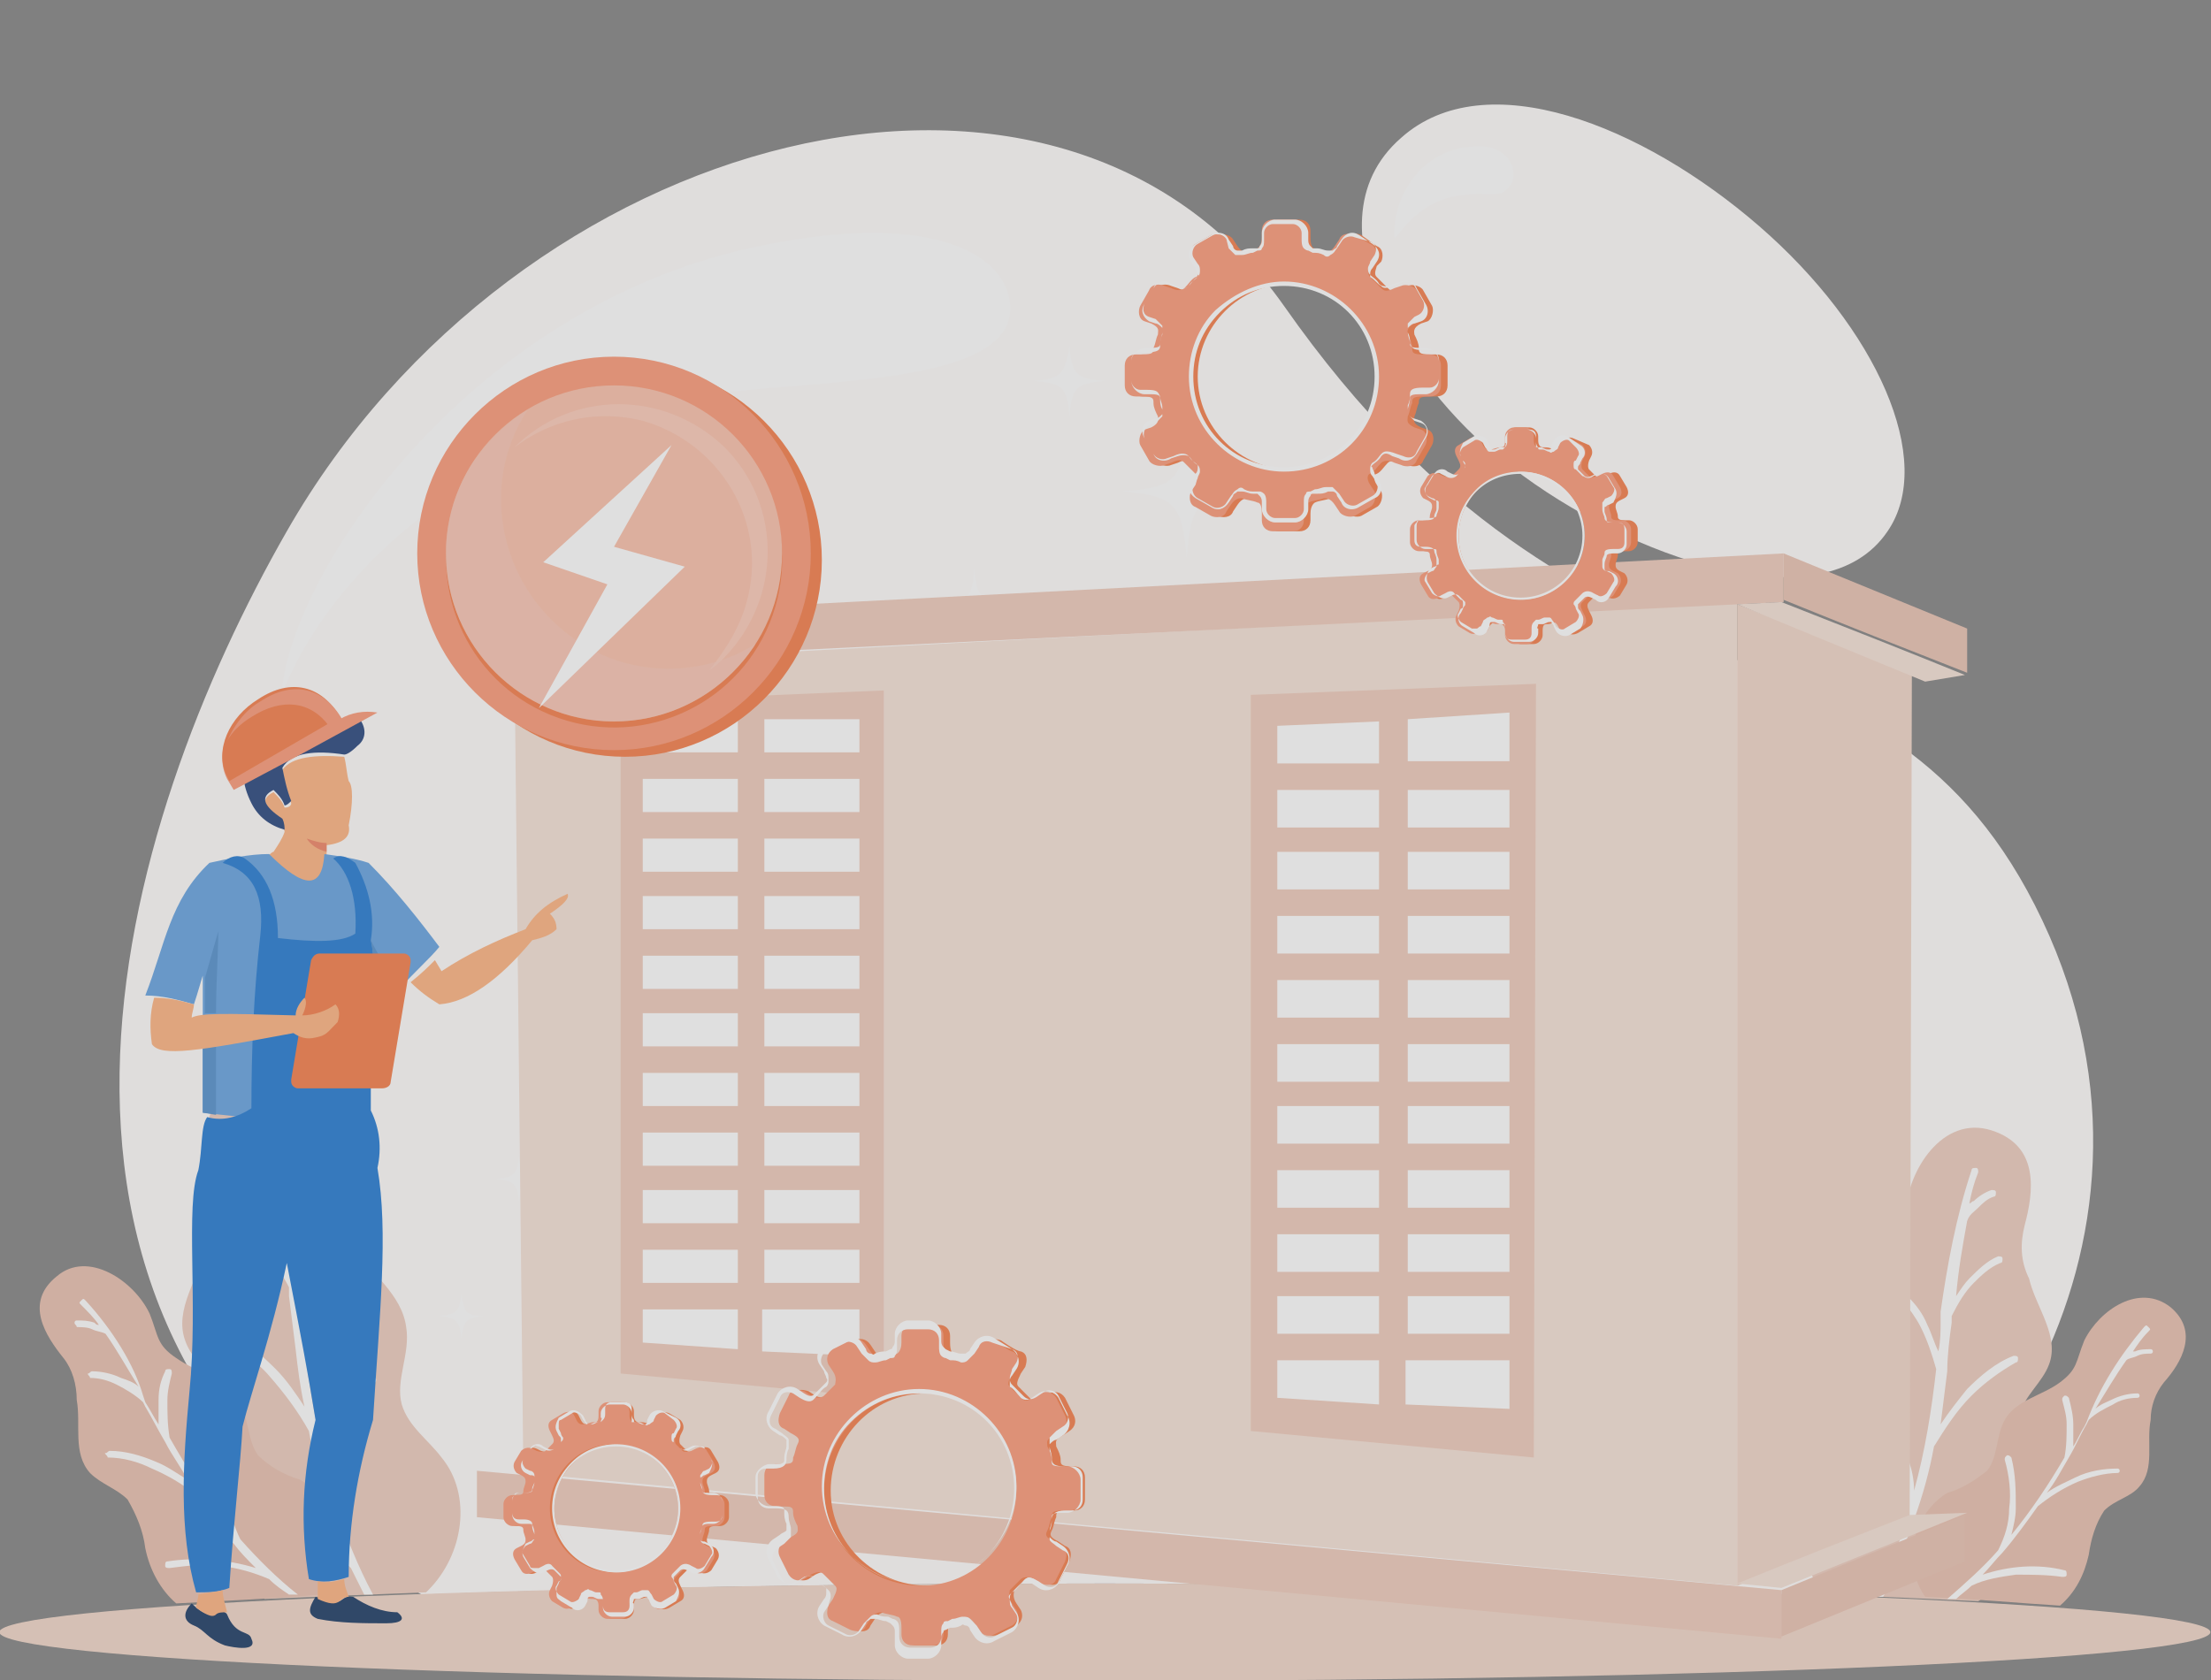 <?xml version="1.0" encoding="utf-8"?>
<!-- Generator: Adobe Illustrator 28.3.0, SVG Export Plug-In . SVG Version: 6.00 Build 0)  -->
<svg version="1.1" id="圖層_1" xmlns="http://www.w3.org/2000/svg" xmlns:xlink="http://www.w3.org/1999/xlink" x="0px" y="0px"
	 viewBox="0 0 100 76" style="enable-background:new 0 0 100 76;" xml:space="preserve">
<rect x="0" y="0" width="100" height="76" fill="#808080" stroke="none"/>
<style type="text/css">
	.st0{opacity:0.749;}
	.st1{fill-rule:evenodd;clip-rule:evenodd;fill:#FFFCFB;}
	.st2{fill-rule:evenodd;clip-rule:evenodd;fill:#F2D6C7;}
	.st3{fill-rule:evenodd;clip-rule:evenodd;fill:#FFFFFF;}
	.st4{fill-rule:evenodd;clip-rule:evenodd;fill:#EDCBBC;}
	.st5{fill-rule:evenodd;clip-rule:evenodd;fill:#EABFAD;}
	.st6{fill-rule:evenodd;clip-rule:evenodd;fill:#EFCAB9;}
	.st7{fill-rule:evenodd;clip-rule:evenodd;fill:#F6E1D5;}
	.st8{fill-rule:evenodd;clip-rule:evenodd;fill:#EAC1B0;}
	.st9{fill-rule:evenodd;clip-rule:evenodd;fill:#FFB27D;}
	.st10{fill-rule:evenodd;clip-rule:evenodd;fill:#22407A;}
	.st11{fill-rule:evenodd;clip-rule:evenodd;fill:#F08261;}
	.st12{fill-rule:evenodd;clip-rule:evenodd;fill:#163560;}
	.st13{fill-rule:evenodd;clip-rule:evenodd;fill:#61A0E0;}
	.st14{fill-rule:evenodd;clip-rule:evenodd;fill:#1E77D1;}
	.st15{fill-rule:evenodd;clip-rule:evenodd;fill:#4F8ECC;}
	.st16{fill-rule:evenodd;clip-rule:evenodd;fill:#F57A44;}
	.st17{fill-rule:evenodd;clip-rule:evenodd;fill:#FC9774;}
	.st18{fill:#F57A44;}
	.st19{fill-rule:evenodd;clip-rule:evenodd;fill:#FBBFA8;}
	.st20{opacity:0.29;}
	.st21{fill-rule:evenodd;clip-rule:evenodd;fill:#FFE2DC;}
	.st22{opacity:0.42;}
	.st23{fill-rule:evenodd;clip-rule:evenodd;fill:#F7C9BC;}
</style>
<g id="img_03.png" transform="translate(-350.529 -59.165)" class="st0">
	<g id="Group_537">
		<g id="Group_478">
			<g id="Group_464">
				<path id="Path_374" class="st1" d="M400.5,130.8c11.6,0,22.3,0.2,30.8,0.5c7.8-1.2,18.7-15.5,11.6-30.5s-20.5-8.1-34.3-27.8
					c-10.2-14.5-34.7-8-45.1,10.2c-7.5,13.1-14.7,36.2,6.1,48.1C378.2,131,388.9,130.8,400.5,130.8L400.5,130.8z M413.9,65.4
					c3.8-3.4,10.9-0.6,16.2,4c5.3,4.6,8,10.6,5.8,13.8c-2.9,4.3-11.7,1.2-17-2.9C414.6,77.2,409.3,69.4,413.9,65.4z"/>
			</g>
			<g id="Group_465">
				<path id="Path_375" class="st2" d="M400.5,130.8c-27.6,0-50,1-50,2.2s22.4,2.2,50,2.2s50-1,50-2.2
					C450.5,131.8,428.1,130.8,400.5,130.8z"/>
			</g>
			<g id="Group_466">
				<path id="Path_376" class="st3" d="M384.4,70.4c8.1-1.8,11.5,0.2,11.8,2.4c0.4,2.9-4.7,3.4-9.4,3.8c-6.8,0.5-11.2,1.3-16.9,5.7
					c-6.4,4.8-7,10.2-6.6,7.9C364,84.6,371.9,73.2,384.4,70.4L384.4,70.4z M418.8,67.6c-0.5,0.6-0.8,0.2-2.2,0.4
					c-2.4,0.3-3.1,2.6-3,1.7c0-2,1.5-3.8,3.5-3.9C418.8,65.6,419.3,67,418.8,67.6L418.8,67.6z"/>
			</g>
			<g id="Group_467">
				<path id="Path_377" class="st4" d="M432.7,125.7c0.6-0.7,1.4-1.3,1.6-2.2c0.3-1-0.3-2.1-0.2-3.2c0.2-1.3,1.5-2.2,2.2-3.4
					c0.7-1.1,0.4-1.5,0.4-2.8c0.1-2,1.7-4.5,3.9-3.8c2.2,0.7,1.9,2.8,1.5,4.3c-0.2,0.8-0.2,1.6,0.2,2.4c0.3,1.3,1.4,2.6,0.9,3.9
					c-0.3,0.8-1.1,1.4-1.3,2.2c-0.3,0.9,0.1,1.9,0.2,2.8c0.4,1.9-0.2,3.9-1.6,5.3c-0.2,0.1-0.3,0.3-0.5,0.4c-2-0.1-4.3-0.2-6.9-0.3
					l0,0C431.7,129.8,431.6,127.5,432.7,125.7z"/>
			</g>
			<g id="Group_468">
				<path id="Path_378" class="st3" d="M439.7,112.1c0-0.1,0.1-0.1,0.2-0.1c0.1,0,0.1,0.1,0.1,0.2l0,0c-0.2,0.5-0.3,0.9-0.4,1.4
					c0.1,0,0.1-0.1,0.2-0.1c0.2-0.2,0.5-0.4,0.8-0.5c0.1,0,0.2,0,0.2,0.1c0,0.1,0,0.2-0.1,0.2c-0.3,0.1-0.5,0.3-0.7,0.5
					c-0.2,0.2-0.4,0.3-0.5,0.6c-0.2,1.1-0.4,2.2-0.5,3.4c0.2-0.3,0.4-0.6,0.6-0.8c0.4-0.4,0.8-0.8,1.3-1c0.1,0,0.2,0,0.2,0.1
					c0,0.1,0,0.2-0.1,0.2c0,0,0,0,0,0c-0.5,0.2-0.9,0.6-1.2,0.9c-0.4,0.4-0.7,0.9-1,1.5l0,0.3c-0.1,0.7-0.2,1.5-0.2,2.2c0,0,0,0,0,0
					c-0.1,0.8-0.2,1.6-0.3,2.4c0.4-0.6,0.8-1.1,1.2-1.6c0.6-0.6,1.3-1.2,2.1-1.5c0.1,0,0.2,0,0.2,0.1s0,0.2-0.1,0.2
					c-0.7,0.4-1.4,0.9-2,1.5c-0.7,0.7-1.2,1.5-1.7,2.3c-0.2,1.1-0.5,2.2-0.9,3.3l0,0l0,0l0,0c-0.2,0.5-0.4,1.1-0.6,1.7
					c1.3-1.1,2.8-1.8,4.4-2.2c0.1,0,0.2,0.1,0.2,0.1c0,0.1,0,0.2-0.1,0.2c-0.9,0.2-1.8,0.5-2.6,1c-0.8,0.5-1.5,1-2.2,1.7
					c-0.2,0.3-0.3,0.7-0.5,1l-0.4,0c0.6-1.1,1.1-2.3,1.5-3.6c0.1-0.9,0-1.7-0.3-2.6c-0.3-0.9-0.8-1.8-1.3-2.6c-0.1-0.1,0-0.2,0-0.2
					s0.2,0,0.2,0c0.6,0.8,1.1,1.7,1.4,2.7c0.2,0.5,0.3,1,0.3,1.5c0.5-1.8,0.8-3.7,1-5.5c-0.2-0.7-0.4-1.3-0.7-1.9
					c-0.2-0.4-0.5-0.8-0.8-1.2c-0.1-0.1-0.1-0.2,0-0.2c0.1-0.1,0.2-0.1,0.2,0c0,0,0,0,0,0c0.4,0.4,0.7,0.8,0.9,1.3
					c0.2,0.4,0.3,0.8,0.5,1.2c0.1-0.5,0.1-0.9,0.1-1.4l0-0.4c0,0,0,0,0,0C438.6,116.4,439,114.2,439.7,112.1z"/>
			</g>
			<g id="Group_469">
				<path id="Path_379" class="st5" d="M438.6,126.7c0.7-0.2,1.3-0.6,1.8-1c0.5-0.6,0.4-1.6,0.8-2.3c0.5-0.9,1.7-1.1,2.5-1.7
					c0.8-0.6,0.7-0.9,1.1-1.9c0.7-1.4,2.5-2.6,3.9-1.5c1.3,1.1,0.5,2.5-0.3,3.4c-0.4,0.5-0.6,1.1-0.6,1.7c-0.2,1,0.2,2.2-0.5,3
					c-0.4,0.5-1.1,0.6-1.6,1.1c-0.4,0.6-0.6,1.3-0.7,2c-0.2,0.9-0.6,1.7-1.3,2.3c-1.7-0.1-3.8-0.3-6.1-0.4c-0.2-0.3-0.3-0.5-0.4-0.8
					C436.7,129.2,437.3,127.5,438.6,126.7z"/>
			</g>
			<g id="Group_470">
				<path id="Path_380" class="st3" d="M447.5,119.2c0.1-0.1,0.1-0.1,0.2,0c0.1,0.1,0.1,0.1,0,0.2l0,0c-0.3,0.3-0.5,0.6-0.7,0.9
					c0,0,0.1,0,0.1,0c0.2-0.1,0.5-0.1,0.7-0.1c0.1,0,0.1,0.1,0.1,0.1c0,0.1-0.1,0.1-0.1,0.1c-0.2,0-0.4,0-0.6,0.1
					c-0.2,0.1-0.4,0.1-0.5,0.2c-0.5,0.7-0.9,1.4-1.4,2.2c0.2-0.2,0.5-0.3,0.7-0.4c0.4-0.2,0.8-0.3,1.2-0.3c0.1,0,0.1,0.1,0.1,0.1
					c0,0.1-0.1,0.1-0.1,0.1c-0.4,0-0.8,0.1-1.1,0.3c-0.4,0.2-0.8,0.4-1.1,0.7l-0.1,0.2c-0.3,0.5-0.5,1-0.8,1.5l0,0
					c-0.3,0.5-0.6,1.1-1,1.6c0.4-0.3,0.9-0.5,1.3-0.7c0.6-0.3,1.3-0.4,1.9-0.4c0.1,0,0.1,0.1,0.1,0.1c0,0.1-0.1,0.1-0.1,0.1l0,0
					c-0.6,0-1.3,0.2-1.8,0.4c-0.7,0.3-1.3,0.7-1.8,1.1c-0.5,0.7-1,1.4-1.6,2.1l0,0l0,0l0,0c-0.3,0.3-0.6,0.7-0.9,1
					c1.2-0.4,2.5-0.5,3.7-0.2c0.1,0,0.1,0.1,0.1,0.2c0,0.1-0.1,0.1-0.2,0.1l0,0c-0.7-0.1-1.4-0.1-2.1-0.1c-0.7,0.1-1.4,0.2-2,0.5
					c-0.2,0.2-0.5,0.4-0.7,0.6l-0.4,0c0.8-0.7,1.6-1.4,2.3-2.2c0.3-0.6,0.5-1.2,0.5-1.9c0.1-0.7,0-1.5-0.2-2.2c0-0.1,0-0.1,0.1-0.2
					c0.1,0,0.1,0,0.2,0.1c0.2,0.8,0.2,1.5,0.2,2.3c0,0.4-0.1,0.8-0.2,1.2c0.9-1.1,1.7-2.3,2.4-3.5c0.1-0.5,0.1-1,0.1-1.5
					c0-0.4-0.1-0.7-0.2-1.1c0-0.1,0-0.1,0.1-0.2c0.1,0,0.1,0,0.2,0.1l0,0c0.1,0.4,0.2,0.8,0.2,1.2c0,0.3,0,0.6,0,1
					c0.2-0.3,0.3-0.6,0.5-0.9l0.1-0.2l0,0C445.5,121.9,446.4,120.5,447.5,119.2z"/>
			</g>
			<g id="Group_471">
				<path id="Path_381" class="st4" d="M370.5,125.1c-0.6-0.8-1.5-1.4-1.8-2.4c-0.3-1.1,0.4-2.3,0.2-3.5c-0.2-1.5-1.6-2.4-2.4-3.7
					c-0.8-1.2-0.4-1.7-0.5-3.1c-0.1-2.2-1.9-4.9-4.3-4.2c-2.4,0.8-2,3-1.6,4.7c0.3,1.2,0.1,1.4-0.2,2.6c-0.4,1.5-1.5,2.9-1,4.3
					c0.3,0.9,1.2,1.5,1.5,2.3c0.4,1-0.1,2.1-0.2,3.1c-0.4,2.1,0.3,4.3,1.7,5.8c0.2,0.2,0.4,0.3,0.6,0.5c2.2-0.1,4.7-0.2,7.3-0.3
					c0,0,0.1-0.1,0.1-0.1C371.5,129.5,371.9,126.8,370.5,125.1z"/>
			</g>
			<g id="Group_472">
				<path id="Path_382" class="st3" d="M362.9,110.2c0-0.1-0.2-0.1-0.3-0.1c-0.1,0-0.1,0.1-0.1,0.2c0.2,0.5,0.4,1,0.5,1.5
					c-0.1,0-0.1-0.1-0.2-0.1c-0.3-0.2-0.6-0.4-0.9-0.5c-0.1,0-0.2,0-0.3,0.1c0,0.1,0,0.2,0.1,0.3c0.3,0.1,0.6,0.3,0.8,0.5
					c0.2,0.2,0.4,0.4,0.6,0.6c0.2,1.2,0.4,2.4,0.5,3.7c-0.2-0.3-0.4-0.6-0.7-0.9c-0.4-0.5-0.9-0.8-1.5-1.1c-0.1,0-0.2,0-0.3,0.1
					c0,0.1,0,0.2,0.1,0.3c0,0,0,0,0,0c0.5,0.3,1,0.6,1.3,1c0.4,0.5,0.8,1,1.1,1.6l0,0.4c0.1,0.8,0.2,1.6,0.3,2.4c0,0,0,0,0,0
					c0.1,0.9,0.2,1.7,0.4,2.6c-0.4-0.6-0.8-1.2-1.3-1.7c-0.7-0.7-1.4-1.3-2.3-1.7c-0.1-0.1-0.2,0-0.3,0.1c-0.1,0.1,0,0.2,0.1,0.3
					c0,0,0,0,0,0c0.8,0.4,1.6,0.9,2.2,1.6c0.7,0.8,1.3,1.6,1.8,2.5c0.2,1.2,0.6,2.4,0.9,3.6l0,0l0,0l0,0c0.2,0.6,0.4,1.2,0.7,1.8
					c-1.4-1.2-3-2-4.8-2.4c-0.1,0-0.2,0-0.2,0.1c0,0.1,0,0.2,0.1,0.2c0,0,0,0,0,0c1,0.2,1.9,0.6,2.8,1.1c0.9,0.5,1.7,1.1,2.4,1.8
					c0.2,0.4,0.4,0.8,0.6,1.2l0.4,0c-0.7-1.3-1.2-2.6-1.7-4c-0.1-0.9,0-1.9,0.3-2.8c0.3-1,0.8-2,1.5-2.8c0.1-0.1,0-0.2,0-0.3
					c-0.1-0.1-0.2,0-0.3,0l0,0c-0.7,0.9-1.2,1.9-1.5,2.9c-0.2,0.5-0.3,1.1-0.3,1.7c-0.5-2-0.9-4-1.1-6c0.2-0.7,0.4-1.4,0.8-2.1
					c0.2-0.5,0.5-0.9,0.9-1.3c0.1-0.1,0.1-0.2,0-0.3c-0.1-0.1-0.2-0.1-0.3,0c-0.4,0.4-0.7,0.9-1,1.4c-0.2,0.4-0.4,0.8-0.5,1.3
					c-0.1-0.5-0.1-1-0.2-1.5l0-0.4c0,0,0,0,0,0C364.1,114.8,363.7,112.5,362.9,110.2z"/>
			</g>
			<g id="Group_473">
				<path id="Path_383" class="st5" d="M364.1,126.1c-0.7-0.2-1.4-0.6-1.9-1.1c-0.5-0.7-0.4-1.7-0.9-2.5c-0.6-1-1.8-1.2-2.8-1.9
					c-0.9-0.6-0.8-1-1.2-2c-0.7-1.5-2.8-2.9-4.2-1.7c-1.5,1.2-0.5,2.7,0.3,3.7c0.4,0.5,0.6,1.2,0.6,1.9c0.2,1.1-0.2,2.4,0.6,3.3
					c0.5,0.5,1.2,0.7,1.7,1.2c0.4,0.7,0.7,1.4,0.8,2.2c0.2,1,0.7,1.9,1.4,2.5c1.9-0.1,4.1-0.2,6.6-0.4c0.2-0.3,0.4-0.6,0.5-1
					C366.2,128.9,365.6,127,364.1,126.1z"/>
			</g>
			<g id="Group_474">
				<path id="Path_384" class="st3" d="M354.4,118c-0.1-0.1-0.1-0.1-0.2,0c-0.1,0.1-0.1,0.1,0,0.2l0,0c0.3,0.3,0.6,0.6,0.8,0.9
					c-0.1,0-0.1,0-0.2-0.1c-0.3-0.1-0.5-0.1-0.8-0.1c-0.1,0-0.1,0.1-0.1,0.1c0,0.1,0.1,0.1,0.1,0.2l0,0c0.2,0,0.5,0,0.7,0.1
					c0.2,0.1,0.4,0.1,0.6,0.2c0.5,0.7,1,1.6,1.5,2.4c-0.2-0.2-0.5-0.3-0.8-0.4c-0.4-0.2-0.9-0.3-1.3-0.3c-0.1,0-0.1,0.1-0.2,0.1
					c0,0.1,0.1,0.1,0.1,0.2c0.4,0,0.8,0.1,1.2,0.3c0.4,0.2,0.9,0.5,1.2,0.8l0.1,0.2c0.3,0.5,0.6,1.1,0.9,1.6l0,0
					c0.3,0.6,0.7,1.1,1,1.7c-0.5-0.3-0.9-0.6-1.4-0.8c-0.7-0.3-1.4-0.5-2.1-0.5c-0.1,0-0.1,0.1-0.2,0.1s0.1,0.1,0.1,0.2
					c0.7,0,1.4,0.2,2,0.5c0.7,0.3,1.4,0.7,2,1.2c0.5,0.8,1.1,1.5,1.7,2.2l0,0l0,0l0,0c0.3,0.4,0.6,0.7,1,1.1c-1.3-0.4-2.7-0.5-4-0.3
					c-0.1,0-0.1,0.1-0.1,0.2c0,0.1,0.1,0.1,0.2,0.1c0.8-0.1,1.5-0.2,2.3-0.1c0.8,0.1,1.5,0.3,2.2,0.6c0.3,0.3,0.6,0.5,0.9,0.7l0.4,0
					c-0.9-0.7-1.8-1.6-2.6-2.5c-0.3-0.6-0.5-1.3-0.6-2c-0.1-0.8,0-1.6,0.2-2.4c0-0.1,0-0.2-0.1-0.2c-0.1,0-0.2,0-0.2,0.1l0,0
					c-0.2,0.8-0.2,1.7-0.2,2.5c0,0.4,0.1,0.9,0.3,1.3c-1-1.2-1.8-2.5-2.6-3.9c-0.1-0.6-0.1-1.1-0.1-1.7c0-0.4,0.1-0.8,0.2-1.2
					c0-0.1,0-0.2-0.1-0.2s-0.2,0-0.2,0.1l0,0c-0.2,0.4-0.3,0.8-0.3,1.3c0,0.4,0,0.7,0,1.1c-0.2-0.3-0.4-0.7-0.6-1l-0.1-0.3l0,0
					C356.6,120.9,355.6,119.3,354.4,118z"/>
			</g>
			<g id="Group_475">
				<path id="Path_385" class="st3" d="M404.2,78.4c-0.2,2.5-0.5,2.8-2.9,3c2.3,0.2,2.7,0.5,2.9,3c0.2-2.5,0.5-2.8,2.9-3
					C404.7,81.2,404.3,80.8,404.2,78.4z M394.6,84.9c-0.1,1.3-0.3,1.5-1.5,1.6c1.2,0.1,1.4,0.3,1.5,1.6c0.1-1.3,0.3-1.5,1.5-1.6
					C394.9,86.3,394.7,86.2,394.6,84.9z M397.3,76.4c1.3,0.1,1.5,0.3,1.6,1.6c0.1-1.3,0.3-1.5,1.6-1.6c-1.3-0.1-1.5-0.3-1.6-1.6
					C398.7,76.1,398.5,76.3,397.3,76.4L397.3,76.4z"/>
			</g>
			<g id="Group_476">
				<path id="Path_386" class="st3" d="M407.6,118.6c0.1,2,0.4,2.3,2.3,2.4c-1.9,0.2-2.2,0.4-2.3,2.4c-0.1-2-0.4-2.3-2.3-2.4
					C407.2,120.9,407.5,120.6,407.6,118.6z M415.3,123.9c0.1,1.1,0.2,1.2,1.2,1.3c-1,0.1-1.2,0.2-1.2,1.3c-0.1-1.1-0.2-1.2-1.2-1.3
					C415.1,125.1,415.2,124.9,415.3,123.9z M413.2,117c-1,0.1-1.2,0.2-1.3,1.3c-0.1-1.1-0.2-1.2-1.3-1.3c1-0.1,1.2-0.2,1.3-1.3
					C412,116.8,412.2,116.9,413.2,117L413.2,117z"/>
			</g>
			<g id="Group_477">
				<path id="Path_387" class="st3" d="M377.3,113.7c-0.1,1.5-0.3,1.7-1.8,1.9c1.5,0.1,1.7,0.3,1.8,1.9c0.1-1.5,0.3-1.7,1.8-1.9
					C377.6,115.5,377.4,115.2,377.3,113.7z M371.4,117.7c-0.1,0.8-0.2,0.9-1,1c0.8,0.1,0.9,0.2,1,1c0.1-0.8,0.2-0.9,1-1
					C371.6,118.7,371.5,118.5,371.4,117.7z M373,112.5c0.8,0.1,0.9,0.2,1,1c0.1-0.8,0.2-0.9,1-1c-0.8-0.1-0.9-0.2-1-1
					C373.9,112.3,373.8,112.4,373,112.5L373,112.5z"/>
			</g>
		</g>
		<g id="Group_491">
			<g id="Group_479">
				<path id="Path_388" class="st6" d="M431.1,131.1l-59-5.4l0,2.1l59,5.5L431.1,131.1z"/>
			</g>
			<g id="Group_480">
				<path id="Path_389" class="st7" d="M429.1,86.4l-55.3,2.9l0.4,36.5l54.9,5.1L429.1,86.4z"/>
			</g>
			<g id="Group_481">
				<path id="Path_390" class="st6" d="M431.2,84.2l-59.6,3.1l0,2l59.6-2.9L431.2,84.2z"/>
			</g>
			<g id="Group_482">
				<path id="Path_391" class="st2" d="M429.1,86.5l7.9,3.1l-0.1,38.2l-7.8,3.1L429.1,86.5z"/>
			</g>
			<g id="Group_483">
				<path id="Path_392" class="st8" d="M439.5,87.6l-8.3-3.4v2.1c2.7,1.1,5.5,2.2,8.3,3.3L439.5,87.6z"/>
			</g>
			<g id="Group_484">
				<path id="Path_393" class="st8" d="M439.4,129.8l-8.3,3.4v-2.1c2.7-1.1,5.6-2.3,8.3-3.4L439.4,129.8z"/>
			</g>
			<g id="Group_485">
				<path id="Path_394" class="st7" d="M439.5,127.6l-8.4,3.4l-2-0.2c2.7-1.1,5-2,7.8-3.1L439.5,127.6z"/>
			</g>
			<g id="Group_486">
				<path id="Path_395" class="st7" d="M429.1,86.5l8.5,3.5l1.8-0.3c-2.7-1.1-5.5-2.2-8.3-3.3L429.1,86.5z"/>
			</g>
			<g id="Group_487">
				<path id="Path_396" class="st6" d="M390.5,90.4l-11.9,0.5v30.4l11.9,1.1L390.5,90.4z"/>
			</g>
			<g id="Group_488">
				<path id="Path_397" class="st3" d="M389.4,118.4l0,2.1l-4.4-0.2l0-1.9L389.4,118.4z M383.9,91.7v1.5h-4.3v-1.5H383.9z
					 M389.4,91.7v1.5h-4.3v-1.5H389.4z M383.9,94.4v1.5h-4.3v-1.5H383.9z M389.4,94.4v1.5h-4.3v-1.5H389.4z M383.9,97.1v1.5h-4.3
					v-1.5L383.9,97.1z M389.4,97.1v1.5h-4.3v-1.5L389.4,97.1z M383.9,99.7v1.5h-4.3v-1.5L383.9,99.7z M389.4,99.7v1.5h-4.3v-1.5
					L389.4,99.7z M383.9,102.4v1.5h-4.3v-1.5H383.9z M389.4,102.4v1.5h-4.3v-1.5H389.4z M383.9,105v1.5h-4.3V105H383.9z M389.4,105
					v1.5h-4.3V105H389.4z M383.9,107.7v1.5h-4.3v-1.5H383.9z M389.4,107.7v1.5h-4.3v-1.5H389.4z M383.9,110.4v1.5h-4.3v-1.5H383.9z
					 M389.4,110.4v1.5h-4.3v-1.5H389.4z M383.9,113v1.5h-4.3V113H383.9z M389.4,113v1.5h-4.3V113H389.4z M383.9,115.7v1.5h-4.3v-1.5
					H383.9z M389.4,115.7v1.5h-4.3v-1.5H389.4z M383.9,120.2l-4.3-0.3v-1.5h4.3V120.2z"/>
			</g>
			<g id="Group_489">
				<path id="Path_398" class="st6" d="M420,90.1l-12.9,0.5v33.3l12.8,1.2L420,90.1z"/>
			</g>
			<g id="Group_490">
				<path id="Path_399" class="st3" d="M418.8,120.7l0,2.2l-4.7-0.2l0-2L418.8,120.7z M412.9,91.8v1.9h-4.6V92L412.9,91.8z
					 M418.8,91.4l0,2.2h-4.6v-1.9L418.8,91.4L418.8,91.4z M412.9,94.9v1.7h-4.6v-1.7H412.9z M418.8,94.9v1.7h-4.6v-1.7H418.8z
					 M412.9,97.7v1.7h-4.6v-1.7L412.9,97.7z M418.8,97.7v1.7h-4.6v-1.7L418.8,97.7z M412.9,100.6v1.7h-4.6v-1.7H412.9z M418.8,100.6
					v1.7h-4.6v-1.7H418.8z M412.9,103.5v1.7h-4.6v-1.7H412.9z M418.8,103.5v1.7h-4.6v-1.7H418.8z M412.9,106.4v1.7h-4.6v-1.7H412.9z
					 M418.8,106.4v1.7h-4.6v-1.7H418.8z M412.9,109.2v1.7h-4.6v-1.7H412.9z M418.8,109.2v1.7h-4.6v-1.7H418.8z M412.9,112.1v1.7
					h-4.6v-1.7H412.9z M418.8,112.1v1.7h-4.6v-1.7H418.8z M412.9,115v1.7h-4.6V115H412.9z M418.8,115v1.7h-4.6V115H418.8z
					 M412.9,117.8v1.7h-4.6v-1.7H412.9z M418.8,117.8v1.7h-4.6v-1.7H418.8z M412.9,122.7l-4.6-0.3v-1.7h4.6V122.7z"/>
			</g>
		</g>
		<g id="Group_507">
			<g id="Group_492">
				<path id="Path_400" class="st9" d="M362.4,98c0.2,0,0.4-0.3,0.5-0.3c0.2-0.3,0.4-0.6,0.5-0.9c0-0.1-0.1-0.3-0.1-0.5
					c-0.9-0.6-1-1-0.4-1.3c0.2,0.2,0.4,0.4,0.5,0.7c0.2,0,0.3-0.1,0.3-0.2c-0.2-0.5-0.3-1-0.4-1.5c0.4-0.6,1.5-0.7,2.8-0.6
					c0.1,0.4,0.1,0.7,0.2,1.1c0.2,0.2,0.2,1,0,2c0.1,0.5-0.2,0.8-1,0.9c0,0.1,0,0.3,0,0.4s0,0.2,0.1,0.3l0.1,0
					C365.5,99.8,364.5,100.2,362.4,98z"/>
			</g>
			<g id="Group_493">
				<path id="Path_401" class="st10" d="M366.1,93.3c-1.3-0.2-2.4-0.1-2.8,0.6c0.1,0.5,0.2,1,0.4,1.5c-0.1,0.1-0.2,0.2-0.3,0.2
					c-0.1-0.3-0.3-0.5-0.5-0.7c-0.6,0.3-0.5,0.7,0.4,1.3c0.1,0.2,0.1,0.4,0.1,0.5c-0.7-0.2-1.2-0.6-1.5-1.2
					c-0.9-1.8,0.1-2.6,0.7-2.9c0.2-1.8,2.8,0,4.2-0.9c0.3,0.4,0.3,0.9-0.1,1.2C366.4,93.2,366.2,93.3,366.1,93.3z"/>
			</g>
			<g id="Group_494">
				<path id="Path_402" class="st11" d="M364.4,97.1c0.3,0.1,0.6,0.2,0.9,0.2c0,0.1,0,0.2,0,0.4C364.9,97.6,364.6,97.4,364.4,97.1z"
					/>
			</g>
			<g id="Group_495">
				<path id="Path_403" class="st12" d="M360.7,133.6c-0.8-0.3-0.9-0.7-1.4-0.9s-0.5-0.6-0.1-1c0.3,0.3,0.7,0.6,0.9,0.4
					c0.1-0.1,0.6-0.1,0.7,0.1c0.4,1,1,0.7,1.1,1.1C362.2,133.9,361.1,133.7,360.7,133.6z"/>
			</g>
			<g id="Group_496">
				<path id="Path_404" class="st12" d="M368,132.6c-1,0-2.1,0-3.1-0.2c-0.5-0.2-0.4-0.5-0.1-1c1.4,0.6,1-0.1,1.7,0
					c0.6,0.4,1.3,0.7,2,0.7C368.9,132.4,368.7,132.6,368,132.6z"/>
			</g>
			<g id="Group_497">
				<path id="Path_405" class="st13" d="M367.2,98.2c-0.6-0.2-1.3-0.3-2-0.4c-0.1,1.6-0.9,1.6-2.5,0c-0.9,0-1.8,0.2-2.7,0.4
					c-1.8,1.7-2,3.7-2.9,6c0.8,0,1.5,0.2,2.2,0.4c0.2-0.6,0.3-1,0.4-1.3c0,3,0,5.1,0,6.2c4.2,0.5,6.7,0.5,7.5-0.2
					c0-2.7,0-4.8,0.1-6.4c0.3,0.4,0.7,0.8,1.2,1.1c0.9-1,1.4-1.4,1.9-2C369.5,100.8,368.4,99.4,367.2,98.2z"/>
			</g>
			<g id="Group_498">
				<path id="Path_406" class="st9" d="M374.3,101.2c-1.3,0.5-2.6,1.1-3.8,1.9l-0.3-0.5c-0.3,0.3-0.6,0.6-1.1,1
					c0.4,0.4,0.8,0.7,1.3,1c1.3-0.1,2.7-1.1,4.2-2.9c0.4-0.1,0.8-0.2,1.1-0.5c0-0.3-0.1-0.5-0.3-0.7c0.6-0.4,0.9-0.7,0.8-0.9
					C375.3,100,374.7,100.5,374.3,101.2z"/>
			</g>
			<g id="Group_499">
				<path id="Path_407" class="st14" d="M367.3,104.6c0,1.6,0,3.2,0,4.8c0.4,0.8,0.5,1.7,0.3,2.6c0.5,2.9,0.1,6.6-0.2,11.4
					c-0.7,2.3-1.1,4.7-1.1,7.1c-0.6,0.2-1.2,0.3-1.8,0.1c-0.4-2.4-0.3-4.8,0.3-7.2c-0.3-1.9-0.7-4-1.3-7.1c-0.7,3.3-1.6,5.8-2,7.4
					c-0.1,1.8-0.4,4.2-0.6,7.3c-0.5,0.2-1,0.2-1.5,0.2c-0.8-2.8-0.6-5.9-0.3-9.1c0.4-4-0.2-8.4,0.4-10c0.2-1,0.1-2,0.4-2.4
					c0.7,0.2,1.4,0,2-0.4c0-2.6,0.1-5.2,0.4-7.8c0.2-1.8-0.3-2.9-1.7-3.3c0.3-0.3,0.7-0.4,1-0.2c1,0.7,1.5,1.9,1.5,3.6
					c1.7,0.2,2.9,0.2,3.5-0.2c0.1-1.6-0.3-2.8-1-3.4c0.3-0.2,0.6-0.1,1,0.2c0.6,1.1,0.9,2.3,0.7,3.5
					C367.5,102.6,367.5,103.6,367.3,104.6z"/>
			</g>
			<g id="Group_500">
				<path id="Path_408" class="st15" d="M360.3,106.5c0,1,0,2,0,3.1l-0.6-0.1c0-0.7,0-1.7,0-3C359.9,106.6,360.1,106.5,360.3,106.5
					L360.3,106.5z M368.8,103.8c-0.1,0.1-0.2,0.2-0.3,0.3c-0.4-0.3-0.8-0.7-1.1-1.1c0-0.4,0-0.9-0.1-1.3
					C367.7,102.5,368.2,103.3,368.8,103.8L368.8,103.8z M360.3,105c-0.2,0-0.4,0-0.5,0c0-0.5,0-1.1,0-1.6c0.2-0.7,0.4-1.4,0.6-2.1
					C360.4,102.3,360.3,103.6,360.3,105L360.3,105z"/>
			</g>
			<g id="Group_501">
				<path id="Path_409" class="st16" d="M365,102.3h3.8c0.1,0,0.3,0.1,0.3,0.3c0,0,0,0,0,0.1l-0.9,5.4c0,0.2-0.2,0.3-0.4,0.3h-3.8
					c-0.1,0-0.3-0.1-0.3-0.3c0,0,0,0,0-0.1l0.9-5.4C364.7,102.4,364.8,102.3,365,102.3z"/>
			</g>
			<g id="Group_502">
				<path id="Path_410" class="st9" d="M357.5,104.3c-0.2,0.7-0.2,1.4-0.1,2.1c0.4,0.6,2.1,0.3,6.4-0.5c0.3,0.2,0.6,0.3,1,0.2
					c0.5-0.1,0.5-0.2,1-0.7c0.1-0.3,0.1-0.6-0.1-0.8c-0.4,0.3-1,0.5-1.5,0.5c0.2-0.4,0.2-0.7,0.1-0.8c-0.2,0.2-0.4,0.5-0.4,0.8
					c-3.4-0.1-4.3-0.1-4.7,0.1c0-0.2,0.1-0.4,0.1-0.6C358.6,104.4,358.1,104.3,357.5,104.3z"/>
			</g>
			<g id="Group_503">
				<path id="Path_411" class="st9" d="M364.9,130.7c0.4,0.1,0.8,0,1.2-0.1c0,0.3,0.1,0.5,0.2,0.8c-0.5,0-0.3,0.6-1.4,0.1
					C364.9,131.2,364.9,130.9,364.9,130.7L364.9,130.7z M360.6,131.1c0,0.3,0.1,0.6,0.2,1c-0.2,0-0.4,0-0.5,0.1
					c-0.2,0.2-0.6-0.1-0.9-0.3c0-0.2,0.1-0.4,0.1-0.6C359.9,131.2,360.3,131.2,360.6,131.1L360.6,131.1z"/>
			</g>
			<g id="Group_504">
				<path id="Path_412" class="st17" d="M362.2,90.9c1.5-1,3-0.6,3.7,0.8l0,0c0.5-0.3,1.1-0.4,1.7-0.3l-3.3,1.8l-3.2,1.7l-0.3-0.5
					C360.2,93.2,360.9,91.7,362.2,90.9z"/>
			</g>
			<g id="Group_505">
				<path id="Path_413" class="st16" d="M365.9,91.6c-0.8-1.4-2.2-1.8-3.7-0.8c-1.3,0.8-2,2.3-1.4,3.5l0.1,0.2L365.9,91.6
					L365.9,91.6z"/>
			</g>
			<g id="Group_506">
				<path id="Path_414" class="st17" d="M361.9,91.6c1.4-0.9,2.7-0.7,3.5,0.4l0.6-0.3l0,0c-0.8-1.4-2.2-1.8-3.7-0.8
					c-0.7,0.4-1.2,1.1-1.5,1.8C361,92.3,361.4,91.9,361.9,91.6z"/>
			</g>
		</g>
		<g id="Group_516">
			<g id="Group_514">
				<g id="Group_508">
					<path id="Path_415" class="st16" d="M387.7,84.5c0-4.9-4-8.9-8.9-8.9s-8.9,4-8.9,8.9c0,4.9,4,8.9,8.9,8.9c0,0,0,0,0,0
						C383.7,93.4,387.7,89.4,387.7,84.5C387.7,84.5,387.7,84.5,387.7,84.5z"/>
				</g>
				<g id="Group_509">
					<path id="Path_416" class="st17" d="M387.2,84.2c0-4.9-4-8.9-8.9-8.9c-4.9,0-8.9,4-8.9,8.9c0,4.9,4,8.9,8.9,8.9c0,0,0,0,0,0
						C383.2,93.1,387.2,89.1,387.2,84.2L387.2,84.2z"/>
				</g>
				<g id="Group_510">
					
						<ellipse id="Ellipse_8" transform="matrix(0.329 -0.944 0.944 0.329 174.139 413.918)" class="st18" cx="378.4" cy="84.4" rx="7.6" ry="7.6"/>
				</g>
				<g id="Group_511">
					<path id="Path_417" class="st19" d="M385.9,84.2c0-4.2-3.4-7.6-7.6-7.6c-4.2,0-7.6,3.4-7.6,7.6c0,4.2,3.4,7.6,7.6,7.6
						c0,0,0,0,0,0C382.5,91.8,385.9,88.4,385.9,84.2z"/>
				</g>
				<g id="Group_512" class="st20">
					<path id="Path_418" class="st21" d="M384.3,86.4c1-3.6-1.2-7.2-4.7-8.2c-2-0.5-4.1-0.1-5.8,1.2c2.6-2.6,6.8-2.6,9.5,0
						c2.6,2.6,2.6,6.8,0,9.5c-0.2,0.2-0.4,0.4-0.7,0.6C383.4,88.5,384,87.5,384.3,86.4z"/>
				</g>
				<g id="Group_513" class="st22">
					<path id="Path_419" class="st23" d="M374.4,77.7c-2.3,3.5-1.2,8.2,2.3,10.5c2.4,1.6,5.6,1.6,8,0.1c-2.3,3.5-6.9,4.6-10.5,2.3
						c-3.5-2.3-4.6-6.9-2.3-10.5C372.6,79.1,373.4,78.3,374.4,77.7L374.4,77.7z"/>
				</g>
			</g>
			<g id="Group_515">
				<path id="Path_420" class="st3" d="M380.9,79.3l-5.8,5.3l2.9,1l-3.1,5.6l6.6-6.4l-3.2-0.9L380.9,79.3z"/>
			</g>
		</g>
		<g id="Group_521">
			<g id="Group_517">
				<path id="Path_421" class="st16" d="M380.8,123.1c-0.2-0.1-0.4,0-0.5,0.1l-0.1,0.2c-0.1,0.2-0.3,0.2-0.3,0.2
					c-0.2-0.1-0.3-0.1-0.5-0.1c-0.1,0-0.2-0.1-0.2-0.3v-0.2c0-0.2-0.2-0.4-0.4-0.4h-0.6c-0.2,0-0.4,0.2-0.4,0.4v0.2
					c0,0.3-0.1,0.3-0.2,0.3c-0.2,0-0.3,0.1-0.5,0.1c-0.1,0-0.2,0-0.3-0.2l-0.1-0.2c-0.1-0.2-0.3-0.2-0.5-0.1l-0.5,0.3
					c-0.2,0.1-0.2,0.3-0.1,0.5l0.1,0.2c0.1,0.2,0.1,0.3,0,0.4c-0.1,0.1-0.2,0.2-0.3,0.3c0,0-0.1,0.1-0.4,0l-0.2-0.1
					c-0.2-0.1-0.4,0-0.5,0.1l-0.3,0.5c-0.1,0.2,0,0.4,0.1,0.5l0.2,0.1c0.2,0.1,0.2,0.2,0.2,0.3c0,0.1-0.1,0.3-0.1,0.4
					c0,0.1,0,0.2-0.3,0.2h-0.2c-0.2,0-0.4,0.2-0.4,0.4v0.6c0,0.2,0.2,0.4,0.4,0.4h0.2c0.3,0,0.3,0.1,0.3,0.2c0,0.1,0.1,0.3,0.1,0.4
					c0,0.1,0,0.2-0.2,0.3l-0.2,0.1c-0.2,0.1-0.2,0.3-0.1,0.5l0.3,0.5c0.1,0.2,0.3,0.2,0.5,0.1l0.2-0.1c0.3-0.1,0.4,0,0.4,0
					c0.1,0.1,0.2,0.2,0.3,0.3c0,0,0.1,0.1,0,0.4l-0.1,0.2c-0.1,0.2,0,0.4,0.1,0.5l0.5,0.3c0.2,0.1,0.4,0,0.5-0.1l0.1-0.2
					c0.1-0.2,0.3-0.2,0.3-0.2c0.2,0.1,0.3,0.1,0.5,0.1c0.1,0,0.2,0.1,0.2,0.3v0.2c0,0.2,0.2,0.4,0.4,0.4h0.6c0.2,0,0.4-0.2,0.4-0.4
					v-0.2c0-0.3,0.1-0.3,0.2-0.3c0.2,0,0.3-0.1,0.5-0.1c0.1,0,0.2,0,0.3,0.2l0.1,0.2c0.1,0.2,0.3,0.2,0.5,0.1l0.5-0.3
					c0.2-0.1,0.2-0.3,0.1-0.5l-0.1-0.2c-0.1-0.2-0.1-0.3,0-0.4c0.1-0.1,0.2-0.2,0.3-0.3c0,0,0.1-0.1,0.4,0l0.2,0.1
					c0.2,0.1,0.4,0,0.5-0.1l0.3-0.5c0.1-0.2,0-0.4-0.1-0.5l-0.2-0.1c-0.2-0.1-0.2-0.2-0.2-0.3c0-0.1,0.1-0.3,0.1-0.4
					c0-0.1,0-0.2,0.3-0.2h0.2c0.2,0,0.4-0.2,0.4-0.4v-0.6c0-0.2-0.2-0.4-0.4-0.4h-0.2c-0.3,0-0.3-0.1-0.3-0.2c0-0.1-0.1-0.3-0.1-0.4
					c0-0.1,0-0.2,0.2-0.3l0.2-0.1c0.2-0.1,0.2-0.3,0.1-0.5l-0.3-0.5c-0.1-0.2-0.3-0.2-0.5-0.1l-0.2,0.1c-0.3,0.1-0.4,0-0.4,0
					c-0.1-0.1-0.2-0.2-0.3-0.3c0,0-0.1-0.1,0-0.4l0.1-0.2c0.1-0.2,0-0.4-0.1-0.5C381.3,123.4,380.8,123.1,380.8,123.1z M381.4,127.4
					c0,1.6-1.3,2.9-2.9,2.9c-1.6,0-2.9-1.3-2.9-2.9c0-1.6,1.3-2.9,2.9-2.9c0,0,0,0,0,0C380.2,124.6,381.4,125.9,381.4,127.4
					L381.4,127.4z"/>
			</g>
			<g id="Group_518">
				<path id="Path_422" class="st17" d="M380.6,123.1c-0.2-0.1-0.4,0-0.5,0.1l-0.1,0.2c-0.1,0.2-0.3,0.2-0.3,0.2
					c-0.2-0.1-0.3-0.1-0.5-0.1c-0.1,0-0.2-0.1-0.2-0.3v-0.2c0-0.2-0.2-0.4-0.4-0.4h-0.6c-0.2,0-0.4,0.2-0.4,0.4v0.2
					c0,0.3-0.1,0.3-0.2,0.3c-0.2,0-0.3,0.1-0.5,0.1c-0.1,0-0.2,0-0.3-0.2l-0.1-0.2c-0.1-0.2-0.3-0.2-0.5-0.1l-0.5,0.3
					c-0.2,0.1-0.2,0.3-0.1,0.5l0.1,0.2c0.1,0.2,0.1,0.3,0,0.4c-0.1,0.1-0.2,0.2-0.3,0.3c0,0-0.1,0.1-0.4,0l-0.2-0.1
					c-0.2-0.1-0.4,0-0.5,0.1l-0.3,0.5c-0.1,0.2,0,0.4,0.1,0.5l0.2,0.1c0.2,0.1,0.2,0.2,0.2,0.3c0,0.1-0.1,0.3-0.1,0.4
					c0,0.1,0,0.2-0.3,0.2h-0.2c-0.2,0-0.4,0.2-0.4,0.4v0.6c0,0.2,0.2,0.4,0.4,0.4h0.2c0.3,0,0.3,0.1,0.3,0.2c0,0.1,0.1,0.3,0.1,0.4
					c0,0.1,0,0.2-0.2,0.3l-0.2,0.1c-0.2,0.1-0.2,0.3-0.1,0.5l0.3,0.5c0.1,0.2,0.3,0.2,0.5,0.1l0.2-0.1c0.3-0.1,0.4,0,0.4,0
					c0.1,0.1,0.2,0.2,0.3,0.3c0,0,0.1,0.1,0,0.4l-0.1,0.2c-0.1,0.2,0,0.4,0.1,0.5l0.5,0.3c0.2,0.1,0.4,0,0.5-0.1l0.1-0.2
					c0.1-0.2,0.3-0.2,0.3-0.2c0.2,0.1,0.3,0.1,0.5,0.1c0.1,0,0.2,0.1,0.2,0.3v0.2c0,0.2,0.2,0.4,0.4,0.4h0.6c0.2,0,0.4-0.2,0.4-0.4
					v-0.2c0-0.3,0.1-0.3,0.2-0.3c0.2,0,0.3-0.1,0.5-0.1c0.1,0,0.2,0,0.3,0.2l0.1,0.2c0.1,0.2,0.3,0.2,0.5,0.1l0.5-0.3
					c0.2-0.1,0.2-0.3,0.1-0.5l-0.1-0.2c-0.1-0.2-0.1-0.3,0-0.4c0.1-0.1,0.2-0.2,0.3-0.3c0,0,0.1-0.1,0.4,0l0.2,0.1
					c0.2,0.1,0.4,0,0.5-0.1l0.3-0.5c0.1-0.2,0-0.4-0.1-0.5l-0.2-0.1c-0.2-0.1-0.2-0.2-0.2-0.3c0-0.1,0.1-0.3,0.1-0.4
					c0-0.1,0-0.2,0.3-0.2h0.2c0.2,0,0.4-0.2,0.4-0.4v-0.6c0-0.2-0.2-0.4-0.4-0.4h-0.2c-0.3,0-0.3-0.1-0.3-0.2c0-0.1-0.1-0.3-0.1-0.4
					c0-0.1,0-0.2,0.2-0.3l0.2-0.1c0.2-0.1,0.2-0.3,0.1-0.5l-0.3-0.5c-0.1-0.2-0.3-0.2-0.5-0.1l-0.2,0.1c-0.3,0.1-0.4,0-0.4,0
					c-0.1-0.1-0.2-0.2-0.3-0.3c0,0-0.1-0.1,0-0.4l0.1-0.2c0.1-0.2,0-0.4-0.1-0.5L380.6,123.1z M381.2,127.4c0,1.6-1.3,2.9-2.9,2.9
					c-1.6,0-2.9-1.3-2.9-2.9c0-1.6,1.3-2.9,2.9-2.9c0,0,0,0,0,0C380,124.6,381.2,125.9,381.2,127.4
					C381.3,127.4,381.3,127.4,381.2,127.4L381.2,127.4z"/>
			</g>
			<g id="Group_520">
				<g id="Group_519">
					<path id="Path_423" class="st3" d="M380.6,123.1c-0.1-0.1-0.3,0-0.4,0.1c0,0,0,0,0,0l-0.1,0.2c0,0.1-0.1,0.1-0.2,0.2
						c-0.1,0-0.1,0.1-0.2,0c-0.1,0-0.2-0.1-0.3-0.1l-0.1,0c-0.1,0-0.1,0-0.1-0.1c-0.1-0.1-0.1-0.2-0.1-0.3v-0.2
						c0-0.2-0.1-0.3-0.3-0.3h-0.6c-0.2,0-0.3,0.1-0.3,0.3v0.2c0,0.1,0,0.2-0.1,0.3c0,0-0.1,0.1-0.1,0.1l-0.1,0
						c-0.1,0-0.2,0.1-0.3,0.1c-0.1,0-0.2,0-0.2,0c-0.1,0-0.1-0.1-0.2-0.2l-0.1-0.2l0,0c-0.1-0.1-0.3-0.2-0.4-0.1l0,0l-0.5,0.3l0,0
						c-0.1,0-0.1,0.1-0.1,0.2c0,0.1,0,0.2,0,0.2l0,0l0.1,0.2c0,0.1,0.1,0.2,0.1,0.2c0,0.1,0,0.1-0.1,0.2c-0.1,0.1-0.2,0.2-0.3,0.3
						l0,0l0,0c0,0-0.2,0.2-0.5,0l-0.2-0.1l0,0c-0.1,0-0.2-0.1-0.2,0c-0.1,0-0.1,0.1-0.2,0.1l0,0l-0.3,0.5c-0.1,0.1,0,0.3,0.1,0.4
						c0,0,0,0,0,0l0.2,0.1c0.1,0,0.2,0.1,0.2,0.2c0,0.1,0,0.1,0,0.2l0,0.1l0,0c0,0.1-0.1,0.2-0.1,0.3l0,0c0,0,0,0,0,0
						c0,0.1,0,0.2-0.4,0.2h-0.2c-0.1,0-0.2,0-0.2,0.1l0,0c-0.1,0.1-0.1,0.1-0.1,0.2v0.6c0,0.2,0.1,0.3,0.3,0.3h0.2
						c0.3,0,0.4,0.1,0.4,0.2c0,0,0,0,0,0l0,0c0,0.1,0.1,0.2,0.1,0.4l0,0l0,0.1c0,0.1,0,0.1,0,0.2c-0.1,0.1-0.1,0.2-0.2,0.2l-0.2,0.1
						c-0.1,0.1-0.2,0.3-0.1,0.4l0.3,0.5v0c0,0.1,0.1,0.1,0.2,0.1c0.1,0,0.2,0,0.2,0h0l0.2-0.1c0.3-0.2,0.4,0,0.4,0l0,0l0,0l0,0
						c0.1,0.1,0.2,0.2,0.3,0.3c0.1,0.1,0.1,0.1,0.1,0.2c0,0.1,0,0.2-0.1,0.2l-0.1,0.2v0c-0.1,0.1,0,0.3,0.1,0.4h0l0.5,0.3h0l0,0
						c0.1,0.1,0.3,0,0.4-0.1v0l0,0l0.1-0.2c0-0.1,0.1-0.1,0.2-0.2c0.1,0,0.1-0.1,0.2,0c0.1,0,0.2,0.1,0.3,0.1l0.1,0
						c0.1,0,0.1,0,0.1,0.1c0.1,0.1,0.1,0.2,0.1,0.3v0.2c0,0.2,0.1,0.3,0.3,0.3h0.6c0.2,0,0.3-0.1,0.3-0.3v-0.2c0-0.1,0-0.2,0.1-0.3
						c0,0,0.1-0.1,0.1-0.1l0.1,0c0.1,0,0.2-0.1,0.3-0.1c0.1,0,0.2,0,0.2,0c0.1,0,0.1,0.1,0.2,0.2l0.1,0.2c0.1,0.1,0.3,0.2,0.4,0.1
						l0.5-0.3c0.1-0.1,0.2-0.3,0.1-0.4l-0.1-0.2c0-0.1-0.1-0.2-0.1-0.2c0-0.1,0-0.1,0.1-0.2c0.1-0.1,0.2-0.2,0.3-0.3l0,0l0,0
						c0,0,0.2-0.2,0.5,0l0.2,0.1c0.1,0.1,0.3,0,0.4-0.1l0.3-0.5c0.1-0.1,0-0.3-0.1-0.4l-0.2-0.1c-0.1,0-0.2-0.1-0.2-0.2
						c0-0.1,0-0.1,0-0.2l0-0.1l0,0c0-0.1,0.1-0.2,0.1-0.3l0,0c0,0,0,0,0,0c0-0.1,0-0.2,0.4-0.2h0.2c0.2,0,0.3-0.1,0.3-0.3v-0.6
						c0-0.2-0.1-0.3-0.3-0.3h-0.2c-0.3,0-0.4-0.1-0.4-0.2c0,0,0,0,0,0l0,0c0-0.1-0.1-0.2-0.1-0.4l0,0l0-0.1c0-0.1,0-0.1,0-0.2
						c0.1-0.1,0.1-0.2,0.2-0.2l0.2-0.1h0c0.1-0.1,0.2-0.3,0.1-0.4v0l-0.3-0.5c0-0.1-0.1-0.1-0.2-0.1c-0.1,0-0.2,0-0.2,0l-0.2,0.1
						c-0.3,0.2-0.4,0-0.5,0l0,0l0,0l0,0c-0.1-0.1-0.2-0.2-0.3-0.3c-0.1,0-0.1-0.1-0.1-0.2c0-0.1,0-0.2,0.1-0.2l0.1-0.2
						c0.1-0.1,0-0.3-0.1-0.4L380.6,123.1L380.6,123.1z M381.1,123.3c0.2,0.1,0.3,0.4,0.1,0.6c0,0,0,0,0,0l-0.1,0.2
						c0,0.1-0.1,0.1-0.1,0.2c0,0,0,0.1,0,0.1c0.1,0.1,0.2,0.2,0.3,0.3l0,0l0,0l0,0c0,0,0.1,0.1,0.3,0l0.2-0.1c0.2-0.1,0.4,0,0.6,0.1
						l0.3,0.5l0,0c0.1,0.2,0,0.4-0.1,0.6l0,0l-0.2,0.1c-0.1,0-0.1,0.1-0.2,0.1c0,0,0,0.1,0,0.1l0,0.1l0,0c0,0.1,0.1,0.2,0.1,0.4l0,0
						c0,0,0,0,0,0c0,0.1,0,0.1,0.3,0.1h0.2c0.2,0,0.4,0.2,0.4,0.4v0.6c0,0.2-0.2,0.4-0.4,0.4h-0.2c-0.3,0-0.3,0.1-0.3,0.1
						c0,0,0,0,0,0l0,0c0,0.1-0.1,0.2-0.1,0.4l0,0l0,0.1c0,0,0,0.1,0,0.1c0,0.1,0.1,0.1,0.2,0.1l0.2,0.1c0.2,0.1,0.3,0.4,0.1,0.6
						l-0.3,0.5c-0.1,0.2-0.4,0.3-0.6,0.2l-0.2-0.1c-0.2-0.1-0.3,0-0.3,0l0,0l0,0l0,0c-0.1,0.1-0.2,0.2-0.3,0.3c0,0,0,0.1,0,0.1
						c0,0.1,0,0.1,0.1,0.2l0.1,0.2c0.1,0.2,0,0.4-0.1,0.6c0,0,0,0,0,0l-0.5,0.3c-0.2,0.1-0.5,0-0.6-0.1l-0.1-0.2
						c0-0.1-0.1-0.1-0.1-0.2c0,0-0.1,0-0.1,0c-0.1,0-0.2,0.1-0.3,0.1l-0.1,0c0,0-0.1,0-0.1,0c0,0.1-0.1,0.2,0,0.2v0.2
						c0,0.2-0.2,0.4-0.4,0.4h-0.6c-0.2,0-0.4-0.2-0.4-0.4v-0.2c0-0.1,0-0.2,0-0.2c0,0,0,0-0.1,0l-0.1,0c-0.1,0-0.2-0.1-0.3-0.1
						c0,0-0.1,0-0.1,0c-0.1,0-0.1,0.1-0.1,0.2l-0.1,0.2l0,0l0,0l0,0c-0.1,0.2-0.4,0.3-0.6,0.1l0,0l-0.5-0.3l0,0
						c-0.1-0.1-0.2-0.1-0.2-0.3c0-0.1,0-0.2,0-0.3l0,0l0.1-0.2c0-0.1,0.1-0.1,0.1-0.2c0,0,0-0.1,0-0.1c-0.1-0.1-0.2-0.2-0.3-0.3l0,0
						l0,0l0,0c0,0-0.1-0.1-0.3,0l-0.2,0.1l0,0c-0.2,0.1-0.4,0-0.6-0.2l0,0l-0.3-0.5c-0.1-0.2,0-0.4,0.1-0.6l0.2-0.1
						c0.1,0,0.1-0.1,0.2-0.1c0,0,0-0.1,0-0.1l0-0.1l0,0c0-0.1-0.1-0.2-0.1-0.4l0,0l0,0c0-0.1,0-0.1-0.3-0.1h-0.2
						c-0.2,0-0.4-0.2-0.4-0.4v-0.6c0-0.1,0-0.2,0.1-0.3l0,0c0.1-0.1,0.2-0.1,0.3-0.1h0.2c0.3,0,0.3-0.1,0.3-0.1l0,0l0,0
						c0-0.1,0.1-0.2,0.1-0.4l0,0l0-0.1c0,0,0-0.1,0-0.1c0-0.1-0.1-0.1-0.2-0.1l-0.2-0.1c-0.2-0.1-0.3-0.4-0.1-0.6l0.3-0.5v0
						c0.1-0.2,0.4-0.3,0.6-0.1h0l0.2,0.1c0.2,0.1,0.3,0,0.3,0l0,0l0,0c0.1-0.1,0.2-0.2,0.3-0.3c0,0,0-0.1,0-0.1c0-0.1,0-0.1-0.1-0.2
						l-0.1-0.2c0,0,0,0,0,0c-0.1-0.2,0-0.4,0.1-0.6h0l0.5-0.3l0,0c0.2-0.1,0.4,0,0.6,0.2l0,0l0.1,0.2c0,0.1,0.1,0.1,0.1,0.2
						c0,0,0.1,0,0.1,0c0.1,0,0.2-0.1,0.3-0.1l0.1,0c0,0,0.1,0,0.1,0c0-0.1,0.1-0.2,0-0.2v-0.2c0-0.2,0.2-0.4,0.4-0.4h0.6
						c0.2,0,0.4,0.2,0.4,0.4v0.2c0,0.1,0,0.2,0,0.2c0,0,0,0,0.1,0l0.1,0c0.1,0,0.2,0.1,0.3,0.1c0,0,0.1,0,0.1,0
						c0.1,0,0.1-0.1,0.1-0.2l0.1-0.2c0.1-0.2,0.4-0.3,0.6-0.2L381.1,123.3L381.1,123.3z M376.6,131.7L376.6,131.7
						C376.6,131.7,376.6,131.7,376.6,131.7z M378.4,124.5c1.6,0,2.9,1.3,2.9,2.9c0,1.6-1.3,2.9-2.9,2.9c-1.6,0-2.9-1.3-2.9-2.9
						c0-0.8,0.3-1.5,0.9-2.1C376.9,124.8,377.6,124.5,378.4,124.5z M378.4,124.6c1.6,0,2.8,1.3,2.8,2.8c0,1.6-1.3,2.8-2.8,2.8
						c-1.6,0-2.8-1.3-2.8-2.8c0-0.7,0.3-1.5,0.8-2C376.9,124.9,377.6,124.6,378.4,124.6L378.4,124.6z"/>
				</g>
			</g>
		</g>
		<g id="Group_526">
			<g id="Group_522">
				<path id="Path_424" class="st16" d="M421.7,79c-0.2-0.1-0.4,0-0.5,0.1l-0.1,0.2c-0.1,0.2-0.3,0.2-0.3,0.2
					c-0.2-0.1-0.3-0.1-0.5-0.1c-0.1,0-0.2-0.1-0.2-0.3v-0.2c0-0.2-0.2-0.4-0.4-0.4h-0.6c-0.2,0-0.4,0.2-0.4,0.4v0.2
					c0,0.3-0.1,0.3-0.2,0.3c-0.2,0-0.3,0.1-0.5,0.1c-0.1,0-0.2,0-0.3-0.2l-0.1-0.2c-0.1-0.2-0.3-0.2-0.5-0.1l-0.5,0.3
					c-0.2,0.1-0.2,0.3-0.1,0.5c0,0,0,0,0,0l0.1,0.2c0.1,0.2,0.1,0.3,0,0.4c-0.1,0.1-0.2,0.2-0.3,0.3c0,0-0.1,0.1-0.4,0l-0.2-0.1
					c-0.2-0.1-0.4,0-0.5,0.1l-0.3,0.5c-0.1,0.2,0,0.4,0.1,0.5l0.2,0.1c0.2,0.1,0.2,0.2,0.2,0.3c0,0.1-0.1,0.3-0.1,0.4
					c0,0.1,0,0.2-0.3,0.2H415c-0.2,0-0.4,0.2-0.4,0.4v0.6c0,0.2,0.2,0.4,0.4,0.4h0.2c0.3,0,0.3,0.1,0.3,0.2c0,0.1,0.1,0.3,0.1,0.4
					c0,0.1,0,0.2-0.2,0.3l-0.2,0.1c-0.2,0.1-0.2,0.3-0.1,0.5l0.3,0.5c0.1,0.2,0.3,0.2,0.5,0.1l0.2-0.1c0.3-0.1,0.4,0,0.4,0
					c0.1,0.1,0.2,0.2,0.3,0.3c0,0,0.1,0.1,0,0.4l-0.1,0.2c-0.1,0.2,0,0.4,0.1,0.5l0.5,0.3c0.2,0.1,0.4,0,0.5-0.1l0.1-0.2
					c0.1-0.2,0.3-0.2,0.3-0.2c0.2,0.1,0.3,0.1,0.5,0.1c0.1,0,0.2,0.1,0.2,0.3v0.2c0,0.2,0.2,0.4,0.4,0.4h0.6c0.2,0,0.4-0.2,0.4-0.4
					v-0.2c0-0.3,0.1-0.3,0.2-0.3c0.2,0,0.3-0.1,0.5-0.1c0.1,0,0.2,0,0.3,0.2l0.1,0.2c0.1,0.2,0.3,0.2,0.5,0.1l0.5-0.3
					c0.2-0.1,0.2-0.3,0.1-0.5l-0.1-0.2c-0.1-0.2-0.1-0.3,0-0.4c0.1-0.1,0.2-0.2,0.3-0.3c0,0,0.1-0.1,0.4,0l0.2,0.1
					c0.2,0.1,0.4,0,0.5-0.1l0.3-0.5c0.1-0.2,0-0.4-0.1-0.5l-0.2-0.1c-0.2-0.1-0.2-0.2-0.2-0.3c0-0.1,0.1-0.3,0.1-0.4
					c0-0.1,0-0.2,0.3-0.2h0.2c0.2,0,0.4-0.2,0.4-0.4v-0.6c0-0.2-0.2-0.4-0.4-0.4h-0.2c-0.3,0-0.3-0.1-0.3-0.2c0-0.1-0.1-0.3-0.1-0.4
					c0-0.1,0-0.2,0.2-0.3l0.2-0.1c0.2-0.1,0.2-0.3,0.1-0.5l-0.3-0.5c-0.1-0.2-0.3-0.2-0.5-0.1l-0.2,0.1c-0.3,0.1-0.4,0-0.4,0
					c-0.1-0.1-0.2-0.2-0.3-0.3c0,0-0.1-0.1,0-0.4l0.1-0.2c0.1-0.2,0-0.4-0.1-0.5L421.7,79z M422.3,83.4c0,1.6-1.3,2.9-2.9,2.9
					c-1.6,0-2.9-1.3-2.9-2.9c0-1.6,1.3-2.9,2.9-2.9c0,0,0,0,0,0C421.1,80.5,422.3,81.8,422.3,83.4C422.3,83.4,422.3,83.4,422.3,83.4
					z"/>
			</g>
			<g id="Group_523">
				<path id="Path_425" class="st17" d="M421.5,79c-0.2-0.1-0.4,0-0.5,0.1l-0.1,0.2c-0.1,0.2-0.3,0.2-0.3,0.2
					c-0.2-0.1-0.3-0.1-0.5-0.1c-0.1,0-0.2-0.1-0.2-0.3v-0.2c0-0.2-0.2-0.4-0.4-0.4H419c-0.2,0-0.4,0.2-0.4,0.4v0.2
					c0,0.3-0.1,0.3-0.2,0.3c-0.2,0-0.3,0.1-0.5,0.1c-0.1,0-0.2,0-0.3-0.2l-0.1-0.2c-0.1-0.2-0.3-0.2-0.5-0.1l-0.5,0.3
					c-0.2,0.1-0.2,0.3-0.1,0.5l0.1,0.2c0.1,0.2,0.1,0.3,0,0.4c-0.1,0.1-0.2,0.2-0.3,0.3c0,0-0.1,0.1-0.4,0l-0.2-0.1
					c-0.2-0.1-0.4,0-0.5,0.1l-0.3,0.5c-0.1,0.2,0,0.4,0.1,0.5l0.2,0.1c0.2,0.1,0.2,0.2,0.2,0.3c0,0.1-0.1,0.3-0.1,0.4
					c0,0.1,0,0.2-0.3,0.2h-0.2c-0.2,0-0.4,0.2-0.4,0.4v0.6c0,0.2,0.2,0.4,0.4,0.4h0.2c0.3,0,0.3,0.1,0.3,0.2c0,0.1,0.1,0.3,0.1,0.4
					c0,0.1,0,0.2-0.2,0.3l-0.2,0.1c-0.2,0.1-0.2,0.3-0.1,0.5l0.3,0.5c0.1,0.2,0.3,0.2,0.5,0.1l0.2-0.1c0.3-0.1,0.4,0,0.4,0
					c0.1,0.1,0.2,0.2,0.3,0.3c0,0,0.1,0.1,0,0.4l-0.1,0.2c-0.1,0.2,0,0.4,0.1,0.5l0.5,0.3c0.2,0.1,0.4,0,0.5-0.1l0.1-0.2
					c0.1-0.2,0.3-0.2,0.3-0.2c0.2,0.1,0.3,0.1,0.5,0.1c0.1,0,0.2,0.1,0.2,0.3v0.2c0,0.2,0.2,0.4,0.4,0.4h0.6c0.2,0,0.4-0.2,0.4-0.4
					v-0.2c0-0.3,0.1-0.3,0.2-0.3c0.2,0,0.3-0.1,0.5-0.1c0.1,0,0.2,0,0.3,0.2l0.1,0.2c0.1,0.2,0.3,0.2,0.5,0.1l0.5-0.3
					c0.2-0.1,0.2-0.3,0.1-0.5l-0.1-0.2c-0.1-0.2-0.1-0.3,0-0.4c0.1-0.1,0.2-0.2,0.3-0.3c0,0,0.1-0.1,0.4,0l0.2,0.1
					c0.2,0.1,0.4,0,0.5-0.1l0.3-0.5c0.1-0.2,0-0.4-0.1-0.5l-0.2-0.1c-0.2-0.1-0.2-0.2-0.2-0.3c0-0.1,0.1-0.3,0.1-0.4
					c0-0.1,0-0.2,0.3-0.2h0.2c0.2,0,0.4-0.2,0.4-0.4v-0.6c0-0.2-0.2-0.4-0.4-0.4h-0.2c-0.3,0-0.3-0.1-0.3-0.2c0-0.1-0.1-0.3-0.1-0.4
					c0-0.1,0-0.2,0.2-0.3l0.2-0.1c0.2-0.1,0.2-0.3,0.1-0.5l-0.3-0.5c-0.1-0.2-0.3-0.2-0.5-0.1l-0.2,0.1c-0.3,0.1-0.4,0-0.4,0
					c-0.1-0.1-0.2-0.2-0.3-0.3c0,0-0.1-0.1,0-0.4l0.1-0.2c0.1-0.2,0-0.4-0.1-0.5L421.5,79z M422.2,83.4c0,1.6-1.3,2.9-2.9,2.9
					c-1.6,0-2.9-1.3-2.9-2.9c0-1.6,1.3-2.9,2.9-2.9c0,0,0,0,0,0C420.9,80.5,422.2,81.8,422.2,83.4C422.2,83.4,422.2,83.4,422.2,83.4
					z"/>
			</g>
			<g id="Group_525">
				<g id="Group_524">
					<path id="Path_426" class="st3" d="M421.5,79.1c-0.1-0.1-0.3,0-0.4,0.1l-0.1,0.2c0,0.1-0.1,0.1-0.2,0.2c-0.1,0-0.1,0.1-0.2,0
						c-0.1,0-0.2-0.1-0.3-0.1l-0.1,0c-0.1,0-0.1,0-0.1-0.1c-0.1-0.1-0.1-0.2-0.1-0.3v-0.2c0-0.2-0.1-0.3-0.3-0.3H419
						c-0.2,0-0.3,0.1-0.3,0.3v0.2c0,0.1,0,0.2-0.1,0.3c0,0-0.1,0.1-0.1,0.1l-0.1,0c-0.1,0-0.2,0.1-0.3,0.1c-0.1,0-0.2,0-0.2,0
						c-0.1,0-0.1-0.1-0.2-0.2l-0.1-0.2l0,0c-0.1-0.1-0.3-0.2-0.4-0.1l0,0l-0.5,0.3l0,0c-0.1,0.1-0.2,0.3-0.1,0.4l0,0l0.1,0.2
						c0,0.1,0.1,0.2,0.1,0.2c0,0.1,0,0.1-0.1,0.2c-0.1,0.1-0.2,0.2-0.3,0.3l0,0l0,0c0,0-0.2,0.2-0.5,0l-0.2-0.1l0,0
						c-0.1-0.1-0.3,0-0.4,0.1l0,0l-0.3,0.5c-0.1,0.1,0,0.3,0.1,0.4l0.2,0.1c0.1,0,0.2,0.1,0.2,0.2c0,0.1,0,0.1,0,0.2l0,0.1l0,0
						c0,0.1-0.1,0.2-0.1,0.3l0,0c0,0,0,0,0,0c0,0.1,0,0.2-0.4,0.2h-0.2c-0.1,0-0.2,0-0.2,0.1l0,0c-0.1,0.1-0.1,0.1-0.1,0.2v0.6
						c0,0.2,0.1,0.3,0.3,0.3h0.2c0.3,0,0.4,0.1,0.4,0.2c0,0,0,0,0,0l0,0c0,0.1,0.1,0.2,0.1,0.4l0,0l0,0.1c0,0.1,0,0.1,0,0.2
						c-0.1,0.1-0.1,0.2-0.2,0.2l-0.2,0.1c-0.1,0.1-0.2,0.3-0.1,0.4l0.3,0.5v0c0.1,0.1,0.3,0.2,0.4,0.1h0l0.2-0.1
						c0.3-0.2,0.4,0,0.4,0l0,0l0,0l0,0c0.1,0.1,0.2,0.2,0.3,0.3c0.1,0,0.1,0.1,0.1,0.2c0,0.1,0,0.2-0.1,0.2l-0.1,0.2c0,0,0,0,0,0
						c-0.1,0.1,0,0.3,0.1,0.4h0l0.5,0.3h0l0,0c0.1,0,0.1,0,0.2,0c0.1,0,0.1-0.1,0.2-0.1v0l0,0l0.1-0.2c0-0.1,0.1-0.1,0.2-0.2
						c0.1,0,0.1-0.1,0.2,0c0.1,0,0.2,0.1,0.3,0.1l0.1,0c0.1,0,0.1,0,0.1,0.1c0.1,0.1,0.1,0.2,0.1,0.3v0.2c0,0.2,0.1,0.3,0.3,0.3h0.6
						c0.2,0,0.3-0.1,0.3-0.3v-0.2c0-0.1,0-0.2,0.1-0.3c0,0,0.1-0.1,0.1-0.1l0.1,0c0.1,0,0.2-0.1,0.3-0.1c0.1,0,0.2,0,0.2,0
						c0.1,0,0.1,0.1,0.2,0.2l0.1,0.2c0.1,0.1,0.3,0.2,0.4,0.1l0.5-0.3c0.1-0.1,0.2-0.3,0.1-0.4l-0.1-0.2c0-0.1-0.1-0.2-0.1-0.2
						c0-0.1,0-0.1,0.1-0.2c0.1-0.1,0.2-0.2,0.3-0.3l0,0l0,0c0,0,0.2-0.2,0.5,0l0.2,0.1c0.1,0.1,0.3,0,0.4-0.1l0.3-0.5
						c0.1-0.1,0-0.3-0.1-0.4l-0.2-0.1c-0.1,0-0.2-0.1-0.2-0.2c0-0.1,0-0.1,0-0.2l0-0.1l0,0c0-0.1,0.1-0.2,0.1-0.3l0,0c0,0,0,0,0,0
						c0-0.1,0-0.2,0.4-0.2h0.2c0.2,0,0.3-0.1,0.3-0.3v-0.6c0-0.2-0.1-0.3-0.3-0.3h-0.2c-0.3,0-0.4-0.1-0.4-0.2c0,0,0,0,0,0l0,0
						c0-0.1-0.1-0.2-0.1-0.4l0,0l0-0.1c0-0.1,0-0.1,0-0.2c0.1-0.1,0.1-0.2,0.2-0.2l0.2-0.1h0c0.1-0.1,0.2-0.3,0.1-0.4v0l-0.3-0.5
						c-0.1-0.1-0.3-0.2-0.4-0.1l-0.2,0.1c-0.3,0.2-0.4,0-0.5,0l0,0l0,0l0,0c-0.1-0.1-0.2-0.2-0.3-0.3c-0.1,0-0.1-0.1-0.1-0.2
						c0-0.1,0-0.2,0.1-0.2l0.1-0.2c0.1-0.1,0-0.3-0.1-0.4L421.5,79.1L421.5,79.1z M422,79.3c0.2,0.1,0.3,0.4,0.1,0.6l-0.1,0.2
						c0,0.1-0.1,0.1-0.1,0.2c0,0,0,0.1,0,0.1c0.1,0.1,0.2,0.2,0.3,0.3l0,0l0,0l0,0c0,0,0.1,0.1,0.3,0l0.2-0.1c0.2-0.1,0.5,0,0.6,0.2
						l0.3,0.5l0,0c0.1,0.2,0,0.4-0.1,0.6l0,0l-0.2,0.1c-0.1,0-0.1,0.1-0.2,0.1c0,0,0,0.1,0,0.1l0,0.1l0,0c0,0.1,0.1,0.2,0.1,0.4l0,0
						c0,0,0,0,0,0c0,0.1,0,0.1,0.3,0.1h0.2c0.2,0,0.4,0.2,0.4,0.4v0.6c0,0.2-0.2,0.4-0.4,0.4h-0.2c-0.3,0-0.3,0.1-0.3,0.1
						c0,0,0,0,0,0l0,0c0,0.1-0.1,0.2-0.1,0.4l0,0l0,0.1c0,0,0,0.1,0,0.1c0,0.1,0.1,0.1,0.2,0.1l0.2,0.1c0.2,0.1,0.3,0.4,0.1,0.6
						l-0.3,0.5c-0.1,0.2-0.4,0.3-0.6,0.1l-0.2-0.1c-0.2-0.1-0.3,0-0.3,0l0,0l0,0c-0.1,0.1-0.2,0.2-0.3,0.3c0,0,0,0.1,0,0.1
						c0,0.1,0,0.1,0.1,0.2l0.1,0.2c0.1,0.2,0,0.5-0.1,0.6l-0.5,0.3c-0.2,0.1-0.5,0-0.6-0.2l-0.1-0.2c0-0.1-0.1-0.1-0.1-0.2
						c0,0-0.1,0-0.1,0c-0.1,0-0.2,0.1-0.3,0.1l-0.1,0c0,0-0.1,0-0.1,0c0,0.1-0.1,0.2,0,0.2v0.2c0,0.2-0.2,0.4-0.4,0.4H419
						c-0.2,0-0.4-0.2-0.4-0.4v-0.2c0-0.1,0-0.2,0-0.2c0,0,0,0-0.1,0l-0.1,0c-0.1,0-0.2-0.1-0.3-0.1c0,0-0.1,0-0.1,0
						c-0.1,0-0.1,0.1-0.1,0.2l-0.1,0.2l0,0l0,0l0,0c-0.1,0.2-0.4,0.3-0.6,0.1l0,0l0,0l0,0l-0.5-0.3l0,0c-0.2-0.1-0.3-0.4-0.1-0.6
						l0,0l0.1-0.2c0-0.1,0.1-0.1,0.1-0.2c0,0,0-0.1,0-0.1c-0.1-0.1-0.2-0.2-0.3-0.3l0,0l0,0l0,0c0,0-0.1-0.1-0.3,0l-0.2,0.1l0,0
						c-0.2,0.1-0.4,0-0.6-0.2l0,0l-0.3-0.5c-0.1-0.2,0-0.5,0.1-0.6l0.2-0.1c0.1,0,0.1-0.1,0.2-0.1c0,0,0-0.1,0-0.1l0-0.1l0,0
						c0-0.1-0.1-0.2-0.1-0.4l0,0c0,0,0,0,0,0c0-0.1,0-0.1-0.3-0.1h-0.2c-0.2,0-0.4-0.2-0.4-0.4v-0.6c0-0.1,0-0.2,0.1-0.3l0,0
						c0.1-0.1,0.2-0.1,0.3-0.1h0.2c0.3,0,0.3-0.1,0.3-0.1c0,0,0,0,0,0l0,0c0-0.1,0.1-0.2,0.1-0.4l0,0l0-0.1c0,0,0-0.1,0-0.1
						c0-0.1-0.1-0.1-0.2-0.1l-0.2-0.1c-0.2-0.1-0.3-0.4-0.1-0.6l0.3-0.5v0c0.1-0.2,0.4-0.3,0.6-0.1h0l0.2,0.1c0.2,0.1,0.3,0,0.3,0
						l0,0l0,0c0.1-0.1,0.2-0.2,0.3-0.3c0,0,0-0.1,0-0.1c0-0.1,0-0.1-0.1-0.2l-0.1-0.2v0c-0.1-0.2,0-0.4,0.1-0.6h0l0.5-0.3l0,0
						c0.2-0.1,0.5,0,0.6,0.2l0,0l0.1,0.2c0,0.1,0.1,0.1,0.1,0.2c0,0,0.1,0,0.1,0c0.1,0,0.2-0.1,0.3-0.1l0.1,0c0,0,0.1,0,0.1,0
						c0-0.1,0.1-0.2,0-0.2v-0.2c0-0.2,0.2-0.4,0.4-0.4h0.6c0.2,0,0.4,0.2,0.4,0.4v0.2c0,0.1,0,0.2,0,0.2c0,0,0,0,0.1,0l0.1,0
						c0.1,0,0.2,0.1,0.3,0.1c0,0,0.1,0,0.1,0c0.1,0,0.1-0.1,0.1-0.2l0.1-0.2c0.1-0.2,0.4-0.3,0.6-0.2L422,79.3L422,79.3z
						 M417.5,87.6L417.5,87.6C417.5,87.7,417.5,87.7,417.5,87.6z M419.3,80.5c1.6,0,2.9,1.3,2.9,2.9c0,1.6-1.3,2.9-2.9,2.9
						c-1.6,0-2.9-1.3-2.9-2.9c0-0.8,0.3-1.5,0.9-2.1C417.8,80.8,418.5,80.5,419.3,80.5z M419.3,80.6c1.6,0,2.8,1.3,2.8,2.8
						c0,1.6-1.3,2.8-2.8,2.8c-1.6,0-2.8-1.3-2.8-2.8c0-0.7,0.3-1.5,0.8-2C417.8,80.9,418.5,80.6,419.3,80.6L419.3,80.6z"/>
				</g>
			</g>
		</g>
		<g id="Group_531">
			<g id="Group_527">
				<path id="Path_427" class="st16" d="M412.1,69.8c-0.2-0.1-0.6-0.1-0.7,0.2l-0.2,0.3c-0.2,0.3-0.4,0.3-0.5,0.3
					c-0.2-0.1-0.5-0.1-0.7-0.2c-0.1,0-0.2-0.1-0.2-0.5v-0.3c0-0.3-0.2-0.5-0.5-0.5h-0.9c-0.3,0-0.5,0.2-0.5,0.5v0.3
					c0,0.4-0.2,0.5-0.2,0.5c-0.2,0.1-0.5,0.1-0.7,0.2c-0.1,0-0.3,0-0.5-0.3l-0.2-0.3c-0.1-0.2-0.5-0.3-0.7-0.2l-0.7,0.4
					c-0.2,0.1-0.3,0.5-0.2,0.7l0.2,0.3c0.2,0.3,0.1,0.5,0,0.5c-0.2,0.1-0.3,0.3-0.5,0.5c0,0-0.2,0.2-0.6,0l-0.3-0.1
					c-0.2-0.1-0.6-0.1-0.7,0.2l-0.4,0.7c-0.1,0.2-0.1,0.6,0.2,0.7l0.3,0.1c0.4,0.2,0.3,0.3,0.3,0.5c-0.1,0.2-0.1,0.4-0.2,0.6
					c0,0.2,0,0.3-0.5,0.3h-0.3c-0.3,0-0.5,0.2-0.5,0.5v0.9c0,0.3,0.2,0.5,0.5,0.5h0.3c0.5,0,0.5,0.1,0.5,0.3c0,0.2,0.1,0.4,0.2,0.6
					c0,0.1,0.1,0.3-0.3,0.5l-0.3,0.1c-0.2,0.1-0.3,0.5-0.2,0.7l0.4,0.7c0.1,0.2,0.5,0.3,0.7,0.2l0.3-0.1c0.4-0.2,0.5-0.1,0.6,0
					c0.2,0.2,0.3,0.3,0.5,0.5c0.1,0.1,0.1,0.2,0,0.5l-0.2,0.3c-0.1,0.2-0.1,0.6,0.2,0.7l0.7,0.4c0.2,0.1,0.6,0.1,0.7-0.2l0.2-0.3
					c0.2-0.3,0.4-0.3,0.5-0.3c0.2,0.1,0.5,0.1,0.7,0.2c0.1,0,0.2,0.1,0.2,0.5v0.3c0,0.3,0.2,0.5,0.5,0.5h0.9c0.3,0,0.5-0.2,0.5-0.5
					v-0.3c0-0.4,0.2-0.5,0.2-0.5c0.2-0.1,0.5-0.1,0.7-0.2c0.1,0,0.3,0,0.5,0.3l0.2,0.3c0.1,0.2,0.5,0.3,0.7,0.2l0.7-0.4
					c0.2-0.1,0.3-0.5,0.2-0.7l-0.2-0.3c-0.2-0.3-0.1-0.5,0-0.5c0.2-0.1,0.3-0.3,0.5-0.5c0,0,0.2-0.2,0.6,0l0.3,0.1
					c0.2,0.1,0.6,0.1,0.7-0.2l0.4-0.7c0.1-0.2,0.1-0.6-0.2-0.7l-0.3-0.1c-0.4-0.2-0.3-0.3-0.3-0.5c0.1-0.2,0.1-0.4,0.2-0.6
					c0-0.2,0-0.3,0.5-0.3h0.3c0.3,0,0.5-0.2,0.5-0.5v-0.9c0-0.3-0.2-0.5-0.5-0.5h-0.3c-0.5,0-0.5-0.1-0.5-0.3c0-0.2-0.1-0.4-0.2-0.6
					c0-0.1-0.1-0.3,0.3-0.5l0.3-0.1c0.2-0.1,0.3-0.5,0.2-0.7l-0.4-0.7c-0.1-0.2-0.5-0.3-0.7-0.2l-0.3,0.1c-0.4,0.2-0.5,0.1-0.6,0
					c-0.2-0.2-0.3-0.3-0.5-0.5c-0.1-0.1-0.1-0.2,0-0.5L413,71c0.1-0.2,0.1-0.6-0.2-0.7L412.1,69.8L412.1,69.8z M413.1,76.2
					c0,2.3-1.9,4.2-4.2,4.2c-2.3,0-4.2-1.9-4.2-4.2c0-2.3,1.9-4.2,4.2-4.2c0,0,0,0,0,0C411.2,72,413.1,73.9,413.1,76.2L413.1,76.2z"
					/>
			</g>
			<g id="Group_528">
				<path id="Path_428" class="st17" d="M411.8,69.8c-0.2-0.1-0.6-0.1-0.7,0.2l-0.2,0.3c-0.2,0.3-0.4,0.3-0.5,0.3
					c-0.2-0.1-0.5-0.1-0.7-0.2c-0.1,0-0.2-0.1-0.2-0.5v-0.3c0-0.3-0.2-0.5-0.5-0.5h-0.9c-0.3,0-0.5,0.2-0.5,0.5v0.3
					c0,0.4-0.2,0.5-0.2,0.5c-0.2,0.1-0.5,0.1-0.7,0.2c-0.1,0-0.3,0-0.5-0.3l-0.2-0.3c-0.1-0.2-0.5-0.3-0.7-0.2l-0.7,0.4
					c-0.2,0.1-0.3,0.5-0.2,0.7l0.2,0.3c0.2,0.3,0.1,0.5,0,0.5c-0.2,0.1-0.3,0.3-0.5,0.5c0,0-0.2,0.2-0.6,0l-0.3-0.1
					c-0.2-0.1-0.6-0.1-0.7,0.2l-0.4,0.7c-0.1,0.2-0.1,0.6,0.2,0.7l0.3,0.1c0.4,0.2,0.3,0.3,0.3,0.5c-0.1,0.2-0.1,0.4-0.2,0.6
					c0,0.2,0,0.3-0.5,0.3h-0.3c-0.3,0-0.5,0.2-0.5,0.5v0.9c0,0.3,0.2,0.5,0.5,0.5h0.3c0.5,0,0.5,0.1,0.5,0.3c0,0.2,0.1,0.4,0.2,0.6
					c0,0.1,0.1,0.3-0.3,0.5l-0.3,0.1c-0.2,0.1-0.3,0.5-0.2,0.7l0.4,0.7c0.1,0.2,0.5,0.3,0.7,0.2l0.3-0.1c0.4-0.2,0.5-0.1,0.6,0
					c0.2,0.2,0.3,0.3,0.5,0.5c0.1,0.1,0.1,0.2,0,0.5l-0.2,0.3c-0.1,0.2-0.1,0.6,0.2,0.7l0.7,0.4c0.2,0.1,0.6,0.1,0.7-0.2l0.2-0.3
					c0.2-0.3,0.4-0.3,0.5-0.3c0.2,0.1,0.5,0.1,0.7,0.2c0.1,0,0.2,0.1,0.2,0.5v0.3c0,0.3,0.2,0.5,0.5,0.5h0.9c0.3,0,0.5-0.2,0.5-0.5
					v-0.3c0-0.4,0.2-0.5,0.2-0.5c0.2-0.1,0.5-0.1,0.7-0.2c0.1,0,0.3,0,0.5,0.3l0.2,0.3c0.1,0.2,0.5,0.3,0.7,0.2l0.7-0.4
					c0.2-0.1,0.3-0.5,0.2-0.7l-0.2-0.3c-0.2-0.3-0.1-0.5,0-0.5c0.2-0.1,0.3-0.3,0.5-0.5c0,0,0.2-0.2,0.6,0l0.3,0.1
					c0.2,0.1,0.6,0.1,0.7-0.2l0.4-0.7c0.1-0.2,0.1-0.6-0.2-0.7l-0.3-0.1c-0.4-0.2-0.3-0.3-0.3-0.5c0.1-0.2,0.1-0.4,0.2-0.6
					c0-0.2,0-0.3,0.5-0.3h0.3c0.3,0,0.5-0.2,0.5-0.5v-0.9c0-0.3-0.2-0.5-0.5-0.5h-0.3c-0.5,0-0.5-0.1-0.5-0.3c0-0.2-0.1-0.4-0.2-0.6
					c0-0.1-0.1-0.3,0.3-0.5l0.3-0.1c0.2-0.1,0.3-0.5,0.2-0.7l-0.4-0.7c-0.1-0.2-0.5-0.3-0.7-0.2l-0.3,0.1c-0.4,0.2-0.5,0.1-0.6,0
					c-0.2-0.2-0.3-0.3-0.5-0.5c-0.1-0.1-0.1-0.2,0-0.5l0.2-0.3c0.1-0.2,0.1-0.6-0.2-0.7L411.8,69.8L411.8,69.8z M412.8,76.2
					c0,2.3-1.9,4.2-4.2,4.2c-2.3,0-4.2-1.9-4.2-4.2c0-2.3,1.9-4.2,4.2-4.2c0,0,0,0,0,0C410.9,72,412.8,73.9,412.8,76.2z"/>
			</g>
			<g id="Group_530">
				<g id="Group_529">
					<path id="Path_429" class="st3" d="M411.8,69.9c-0.2-0.1-0.5,0-0.6,0.2l-0.2,0.3c-0.1,0.1-0.1,0.2-0.3,0.3
						c-0.1,0.1-0.2,0.1-0.3,0c-0.2-0.1-0.3-0.1-0.5-0.1l-0.2-0.1c-0.1,0-0.2-0.1-0.2-0.1c-0.1-0.1-0.1-0.3-0.1-0.4v-0.3
						c0-0.2-0.2-0.4-0.4-0.4h-0.9c-0.2,0-0.4,0.2-0.4,0.4v0.3c0,0.2,0,0.3-0.1,0.4c0,0.1-0.1,0.1-0.2,0.1l-0.2,0.1
						c-0.2,0-0.3,0.1-0.5,0.1c-0.1,0-0.2,0-0.3,0c-0.1-0.1-0.2-0.2-0.3-0.3L406,70l0,0c-0.1-0.2-0.4-0.3-0.6-0.2l0,0l-0.7,0.4l0,0
						c-0.2,0.1-0.3,0.4-0.2,0.6l0,0l0.2,0.3c0.1,0.1,0.1,0.2,0.1,0.3c0,0.1,0,0.2-0.1,0.3c-0.2,0.1-0.3,0.3-0.4,0.4l0,0l0,0
						c-0.1,0.1-0.2,0.2-0.7,0l-0.3-0.1l0,0c-0.2-0.1-0.5-0.1-0.6,0.2l0,0l-0.4,0.7c-0.1,0.2-0.1,0.5,0.2,0.6l0.3,0.1
						c0.1,0.1,0.2,0.2,0.3,0.3c0,0.1,0,0.2,0,0.3l0,0.1l0,0c-0.1,0.2-0.1,0.3-0.1,0.5l0,0l0,0c0,0.2-0.1,0.3-0.6,0.3h-0.3
						c-0.1,0-0.2,0-0.3,0.1l0,0c-0.1,0.1-0.1,0.2-0.1,0.3v0.9c0,0.2,0.2,0.4,0.4,0.4h0.3c0.5,0,0.5,0.1,0.6,0.3l0,0l0,0
						c0,0.2,0.1,0.3,0.1,0.5l0,0l0,0.1c0,0.1,0,0.2,0,0.3c-0.1,0.1-0.2,0.2-0.3,0.3l-0.3,0.1c-0.2,0.1-0.3,0.4-0.2,0.6l0.4,0.7
						c0,0,0,0,0,0c0.1,0.2,0.4,0.3,0.6,0.2l0,0l0.3-0.1c0.4-0.2,0.6-0.1,0.7,0l0,0l0,0l0,0c0.1,0.2,0.3,0.3,0.4,0.4
						c0.1,0.1,0.1,0.2,0.1,0.3c0,0.1-0.1,0.2-0.1,0.3l-0.2,0.3l0,0c-0.1,0.2,0,0.5,0.2,0.6l0,0l0.7,0.4l0,0l0,0
						c0.2,0.1,0.5,0,0.6-0.2l0,0l0,0l0.2-0.3c0.1-0.1,0.1-0.2,0.3-0.3c0.1-0.1,0.2-0.1,0.3,0c0.2,0.1,0.3,0.1,0.5,0.1l0.2,0
						c0.1,0,0.2,0.1,0.2,0.1c0.1,0.1,0.1,0.3,0.1,0.4v0.3c0,0.2,0.2,0.4,0.4,0.4h0.9c0.2,0,0.4-0.2,0.4-0.4v-0.3
						c0-0.2,0-0.3,0.1-0.4c0-0.1,0.1-0.1,0.2-0.1l0.2-0.1c0.2,0,0.3-0.1,0.5-0.1c0.1,0,0.2,0,0.3,0c0.1,0.1,0.2,0.2,0.3,0.3l0.2,0.3
						c0.1,0.2,0.4,0.3,0.6,0.2l0.7-0.4c0.2-0.1,0.3-0.4,0.2-0.6l-0.2-0.3c-0.1-0.1-0.1-0.2-0.1-0.3c0-0.1,0-0.2,0.1-0.3
						c0.2-0.1,0.3-0.3,0.4-0.4l0,0l0,0l0,0c0.1-0.1,0.2-0.2,0.7,0l0.3,0.1c0.2,0.1,0.5,0.1,0.6-0.2l0.4-0.7c0.1-0.2,0.1-0.5-0.2-0.6
						l-0.3-0.1c-0.1-0.1-0.2-0.2-0.3-0.3c0-0.1,0-0.2,0-0.3l0-0.1l0,0c0.1-0.2,0.1-0.3,0.1-0.5l0,0c0,0,0,0,0,0
						c0-0.2,0.1-0.3,0.6-0.3h0.3c0.2,0,0.4-0.2,0.4-0.4v-0.9c0-0.2-0.2-0.4-0.4-0.4h-0.3c-0.5,0-0.5-0.1-0.6-0.3c0,0,0,0,0,0l0,0
						c0-0.2-0.1-0.3-0.1-0.5l0,0l0-0.1c0-0.1,0-0.2,0-0.3c0.1-0.1,0.2-0.2,0.3-0.3l0.2-0.1l0,0c0.2-0.1,0.3-0.4,0.2-0.6l0,0
						l-0.4-0.7c-0.1-0.2-0.4-0.3-0.6-0.2l-0.3,0.1c-0.4,0.2-0.6,0.1-0.7,0l0,0l0,0l0,0c-0.1-0.2-0.3-0.3-0.4-0.4
						c-0.1-0.1-0.1-0.2-0.1-0.3c0-0.1,0.1-0.2,0.1-0.3l0.2-0.3c0.1-0.2,0.1-0.5-0.2-0.6L411.8,69.9L411.8,69.9z M412.6,70.2
						c0.3,0.2,0.4,0.5,0.2,0.8l-0.2,0.3c-0.1,0.1-0.1,0.2-0.1,0.3c0,0.1,0,0.1,0,0.1c0.2,0.1,0.3,0.3,0.5,0.4l0,0l0,0l0,0
						c0,0,0.1,0.2,0.5,0l0.3-0.1c0.3-0.2,0.7-0.1,0.8,0.2l0.4,0.7l0,0c0.2,0.3,0.1,0.7-0.2,0.8l0,0l-0.3,0.1c-0.1,0-0.2,0.1-0.3,0.2
						c0,0,0,0.1,0,0.1l0,0.1l0,0c0.1,0.2,0.1,0.3,0.1,0.5l0,0c0,0,0,0,0,0c0,0.1,0,0.2,0.4,0.2h0.3c0.3,0,0.6,0.3,0.6,0.6v0.9
						c0,0.3-0.3,0.6-0.6,0.6h-0.3c-0.4,0-0.4,0.1-0.4,0.2c0,0,0,0,0,0l0,0c0,0.2-0.1,0.4-0.1,0.5l0,0l0,0.1c0,0,0,0.1,0,0.1
						c0.1,0.1,0.2,0.2,0.3,0.2l0.3,0.1c0.3,0.2,0.4,0.5,0.2,0.8l-0.4,0.7c-0.2,0.3-0.5,0.4-0.8,0.2l-0.3-0.1c-0.3-0.2-0.4-0.1-0.5,0
						l0,0l0,0l0,0c-0.1,0.2-0.3,0.3-0.4,0.4c0,0-0.1,0.1,0,0.1c0,0.1,0.1,0.2,0.1,0.3l0.2,0.3c0.2,0.3,0.1,0.7-0.2,0.8l-0.7,0.4
						c-0.3,0.2-0.7,0.1-0.8-0.2l-0.2-0.3c0-0.1-0.1-0.2-0.2-0.2c-0.1,0-0.1,0-0.2,0c-0.2,0.1-0.3,0.1-0.5,0.1l-0.2,0
						c0,0-0.1,0-0.1,0.1c-0.1,0.1-0.1,0.2-0.1,0.3v0.3c0,0.3-0.3,0.6-0.6,0.6h-0.9c-0.3,0-0.6-0.3-0.6-0.6v-0.3c0-0.1,0-0.2-0.1-0.3
						c0,0-0.1-0.1-0.1-0.1l-0.2,0c-0.2,0-0.3-0.1-0.5-0.1c-0.1,0-0.1,0-0.2,0c-0.1,0.1-0.2,0.1-0.2,0.2l-0.2,0.3l0,0l0,0l0,0
						c-0.2,0.3-0.5,0.4-0.8,0.2l0,0l0,0l0,0l-0.7-0.4l0,0c-0.3-0.2-0.4-0.5-0.2-0.8l0,0l0.2-0.3c0.1-0.1,0.1-0.2,0.1-0.3
						c0-0.1,0-0.1,0-0.1c-0.2-0.1-0.3-0.3-0.4-0.4l0,0l0,0v0c0,0-0.2-0.1-0.5,0l-0.3,0.1l0,0c-0.3,0.2-0.7,0.1-0.8-0.2l0,0l-0.4-0.7
						c-0.2-0.3-0.1-0.7,0.2-0.8l0.3-0.1c0.1,0,0.2-0.1,0.3-0.2c0,0,0-0.1,0-0.1l0-0.1l0,0c-0.1-0.2-0.1-0.3-0.1-0.5l0,0c0,0,0,0,0,0
						c0-0.1,0-0.2-0.4-0.2h-0.3c-0.3,0-0.6-0.3-0.6-0.6v-0.9c0-0.2,0.1-0.3,0.2-0.4l0,0c0.1-0.1,0.3-0.2,0.4-0.2h0.3
						c0.4,0,0.4-0.1,0.4-0.2c0,0,0,0,0,0l0,0c0-0.2,0.1-0.4,0.1-0.5l0,0l0-0.1c0,0,0-0.1,0-0.1c-0.1-0.1-0.2-0.2-0.3-0.2l-0.3-0.1
						c-0.3-0.2-0.4-0.5-0.2-0.8l0.4-0.7l0,0c0.2-0.3,0.5-0.4,0.8-0.2l0,0l0.3,0.1c0.3,0.2,0.4,0.1,0.5,0l0,0l0,0
						c0.1-0.2,0.3-0.3,0.4-0.4c0,0,0.1-0.1,0-0.1c0-0.1-0.1-0.2-0.1-0.3l-0.2-0.3l0,0c-0.2-0.3-0.1-0.6,0.2-0.8l0,0l0.7-0.4l0,0
						c0.3-0.2,0.7-0.1,0.8,0.2l0,0l0.2,0.3c0,0.1,0.1,0.2,0.2,0.2c0.1,0,0.1,0,0.2,0c0.2-0.1,0.3-0.1,0.5-0.1l0.2,0
						c0,0,0.1,0,0.1-0.1c0.1-0.1,0.1-0.2,0.1-0.3v-0.3c0-0.3,0.3-0.6,0.6-0.6h0.9c0.3,0,0.6,0.3,0.6,0.6v0.3c0,0.1,0,0.2,0.1,0.3
						c0,0,0.1,0.1,0.1,0.1l0.2,0c0.2,0,0.3,0.1,0.5,0.1c0.1,0,0.1,0,0.2,0c0.1-0.1,0.2-0.1,0.2-0.2l0.2-0.3c0.2-0.3,0.5-0.4,0.8-0.2
						L412.6,70.2L412.6,70.2z M406,82.4l0,0.1C406,82.4,406,82.4,406,82.4z M408.6,71.9c2.3,0,4.3,1.9,4.3,4.3s-1.9,4.3-4.3,4.3
						c-2.3,0-4.3-1.9-4.3-4.3c0-1.1,0.4-2.2,1.2-3C406.4,72.4,407.5,71.9,408.6,71.9z M408.6,72.1c2.3,0,4.1,1.8,4.1,4.1
						s-1.8,4.1-4.1,4.1c-2.3,0-4.1-1.8-4.1-4.1c0-1.1,0.4-2.1,1.2-2.9C406.5,72.5,407.5,72.1,408.6,72.1L408.6,72.1z"/>
				</g>
			</g>
		</g>
		<g id="Group_536">
			<g id="Group_532">
				<path id="Path_430" class="st16" d="M395.8,119.8c-0.3-0.1-0.6-0.1-0.7,0.2l-0.2,0.3c-0.2,0.3-0.4,0.3-0.5,0.3
					c-0.2-0.1-0.5-0.1-0.7-0.2c-0.1,0-0.2-0.1-0.2-0.5v-0.3c0-0.3-0.2-0.5-0.5-0.5H392c-0.3,0-0.5,0.2-0.5,0.5v0.3
					c0,0.4-0.2,0.5-0.2,0.5c-0.3,0.1-0.5,0.1-0.7,0.2c-0.1,0-0.3,0-0.5-0.3l-0.2-0.3c-0.2-0.3-0.5-0.3-0.7-0.2l-0.8,0.4
					c-0.3,0.2-0.3,0.5-0.2,0.7l0.2,0.3c0.2,0.3,0.1,0.5,0.1,0.6c-0.2,0.2-0.3,0.3-0.5,0.5c0,0-0.2,0.2-0.6,0l-0.3-0.2
					c-0.3-0.1-0.6-0.1-0.7,0.2l-0.4,0.8c-0.1,0.3-0.1,0.6,0.2,0.7l0.3,0.2c0.4,0.2,0.4,0.3,0.3,0.5c-0.1,0.2-0.1,0.4-0.2,0.6
					c0,0.2,0,0.3-0.5,0.3h-0.3c-0.3,0-0.5,0.2-0.5,0.5v0.9c0,0.3,0.2,0.5,0.5,0.5h0.3c0.5,0,0.5,0.1,0.5,0.3c0,0.2,0.1,0.4,0.2,0.6
					c0,0.2,0.1,0.3-0.3,0.5l-0.3,0.2c-0.3,0.2-0.3,0.5-0.2,0.7l0.4,0.8c0.2,0.3,0.5,0.3,0.7,0.2l0.3-0.2c0.4-0.2,0.5-0.1,0.6,0
					c0.2,0.2,0.3,0.3,0.5,0.5c0.1,0.1,0.1,0.2-0.1,0.6l-0.2,0.3c-0.1,0.3-0.1,0.6,0.2,0.7l0.8,0.4c0.3,0.1,0.6,0.1,0.7-0.2l0.2-0.3
					c0.2-0.3,0.4-0.3,0.5-0.3c0.2,0.1,0.5,0.1,0.7,0.2c0.1,0,0.2,0.1,0.2,0.5v0.3c0,0.3,0.2,0.5,0.5,0.5h0.9c0.3,0,0.5-0.2,0.5-0.5
					V133c0-0.4,0.2-0.5,0.2-0.5c0.3-0.1,0.5-0.1,0.7-0.2c0.1,0,0.3,0,0.5,0.3l0.2,0.3c0.2,0.3,0.5,0.3,0.7,0.2l0.8-0.4
					c0.3-0.2,0.3-0.5,0.2-0.7l-0.2-0.3c-0.2-0.3-0.1-0.5-0.1-0.6c0.2-0.2,0.3-0.3,0.5-0.5c0,0,0.2-0.2,0.6,0l0.3,0.2
					c0.3,0.1,0.6,0.1,0.7-0.2l0.4-0.8c0.1-0.3,0.1-0.6-0.2-0.7l-0.3-0.2c-0.4-0.2-0.4-0.3-0.3-0.5c0.1-0.2,0.1-0.4,0.2-0.6
					c0-0.2,0-0.3,0.5-0.3h0.3c0.3,0,0.5-0.2,0.5-0.5V126c0-0.3-0.2-0.5-0.5-0.5H399c-0.5,0-0.5-0.1-0.5-0.3c0-0.2-0.1-0.4-0.2-0.6
					c0-0.2-0.1-0.3,0.3-0.5l0.3-0.2c0.3-0.2,0.3-0.5,0.2-0.7l-0.4-0.8c-0.2-0.3-0.5-0.3-0.7-0.2l-0.3,0.2c-0.4,0.2-0.5,0.1-0.6,0
					c-0.2-0.2-0.3-0.3-0.5-0.5c-0.1-0.1-0.1-0.2,0.1-0.6l0.2-0.3c0.1-0.3,0.1-0.6-0.2-0.7C396.5,120.3,395.8,119.8,395.8,119.8z
					 M396.8,126.5c0,2.4-1.9,4.4-4.3,4.4c-2.4,0-4.4-1.9-4.4-4.3c0-2.4,1.9-4.4,4.3-4.4c0,0,0,0,0,0
					C394.8,122.1,396.7,124.1,396.8,126.5L396.8,126.5z"/>
			</g>
			<g id="Group_533">
				<path id="Path_431" class="st17" d="M395.5,119.8c-0.3-0.1-0.6-0.1-0.7,0.2l-0.2,0.3c-0.2,0.3-0.4,0.3-0.5,0.3
					c-0.2-0.1-0.5-0.1-0.7-0.2c-0.1,0-0.2-0.1-0.2-0.5v-0.3c0-0.3-0.2-0.5-0.5-0.5h-0.9c-0.3,0-0.5,0.2-0.5,0.5v0.3
					c0,0.4-0.2,0.5-0.2,0.5c-0.3,0.1-0.5,0.1-0.7,0.2c-0.1,0-0.3,0-0.5-0.3l-0.2-0.3c-0.2-0.3-0.5-0.3-0.7-0.2l-0.8,0.4
					c-0.3,0.2-0.3,0.5-0.2,0.7l0.2,0.3c0.2,0.3,0.1,0.5,0.1,0.6c-0.2,0.2-0.3,0.3-0.5,0.5c0,0-0.2,0.2-0.6,0l-0.3-0.2
					c-0.3-0.1-0.6-0.1-0.7,0.2l-0.4,0.8c-0.1,0.3-0.1,0.6,0.2,0.7l0.3,0.2c0.4,0.2,0.4,0.3,0.3,0.5c-0.1,0.2-0.1,0.4-0.2,0.6
					c0,0.2,0,0.3-0.5,0.3h-0.3c-0.3,0-0.5,0.2-0.5,0.5v0.9c0,0.3,0.2,0.5,0.5,0.5h0.3c0.5,0,0.5,0.1,0.5,0.3c0,0.2,0.1,0.4,0.2,0.6
					c0,0.2,0.1,0.3-0.3,0.5l-0.3,0.2c-0.3,0.2-0.3,0.5-0.2,0.7l0.4,0.8c0.2,0.3,0.5,0.3,0.7,0.2l0.3-0.2c0.4-0.2,0.5-0.1,0.6,0
					c0.2,0.2,0.3,0.3,0.5,0.5c0.1,0.1,0.1,0.2-0.1,0.6l-0.2,0.3c-0.1,0.3-0.1,0.6,0.2,0.7l0.8,0.4c0.3,0.1,0.6,0.1,0.7-0.2l0.2-0.3
					c0.2-0.3,0.4-0.3,0.5-0.3c0.2,0.1,0.5,0.1,0.7,0.2c0.1,0,0.2,0.1,0.2,0.5v0.3c0,0.3,0.2,0.5,0.5,0.5h0.9c0.3,0,0.5-0.2,0.5-0.5
					V133c0-0.4,0.2-0.5,0.2-0.5c0.3-0.1,0.5-0.1,0.7-0.2c0.1,0,0.3,0,0.5,0.3l0.2,0.3c0.2,0.3,0.5,0.3,0.7,0.2l0.8-0.4
					c0.3-0.2,0.3-0.5,0.2-0.7l-0.2-0.3c-0.2-0.3-0.1-0.5-0.1-0.6c0.2-0.2,0.3-0.3,0.5-0.5c0,0,0.2-0.2,0.6,0l0.3,0.2
					c0.3,0.1,0.6,0.1,0.7-0.2l0.4-0.8c0.1-0.3,0.1-0.6-0.2-0.7l-0.3-0.2c-0.4-0.2-0.4-0.3-0.3-0.5c0.1-0.2,0.1-0.4,0.2-0.6
					c0-0.2,0-0.3,0.5-0.3h0.3c0.3,0,0.5-0.2,0.5-0.5V126c0-0.3-0.2-0.5-0.5-0.5h-0.3c-0.5,0-0.5-0.1-0.5-0.3c0-0.2-0.1-0.4-0.2-0.6
					c0-0.2-0.1-0.3,0.3-0.5l0.3-0.2c0.3-0.2,0.3-0.5,0.2-0.7l-0.4-0.8c-0.2-0.3-0.5-0.3-0.7-0.2l-0.3,0.2c-0.4,0.2-0.5,0.1-0.6,0
					c-0.2-0.2-0.3-0.3-0.5-0.5c-0.1-0.1-0.1-0.2,0.1-0.6l0.2-0.3c0.1-0.3,0.1-0.6-0.2-0.7C396.2,120.3,395.5,119.8,395.5,119.8z
					 M396.5,126.5c0,2.4-1.9,4.4-4.3,4.4c-2.4,0-4.4-1.9-4.4-4.3c0-2.4,1.9-4.4,4.3-4.4c0,0,0,0,0,0
					C394.5,122.1,396.5,124.1,396.5,126.5L396.5,126.5z"/>
			</g>
			<g id="Group_535">
				<g id="Group_534">
					<path id="Path_432" class="st3" d="M395.4,119.9c-0.2-0.1-0.5-0.1-0.6,0.2l-0.2,0.3c-0.1,0.1-0.2,0.2-0.3,0.3
						c-0.1,0.1-0.2,0.1-0.3,0.1c-0.2-0.1-0.3-0.1-0.5-0.1l-0.2-0.1c-0.1,0-0.2-0.1-0.2-0.1c-0.1-0.1-0.1-0.3-0.1-0.4v-0.3
						c0-0.3-0.2-0.5-0.5-0.5h-0.9c-0.3,0-0.5,0.2-0.5,0.5v0.3c0,0.2,0,0.3-0.1,0.4c0,0.1-0.1,0.1-0.2,0.1l-0.2,0.1
						c-0.2,0-0.3,0.1-0.5,0.1c-0.1,0-0.2,0-0.3-0.1c-0.1-0.1-0.2-0.2-0.3-0.3l-0.2-0.3l0,0c-0.1-0.2-0.4-0.3-0.6-0.2l0,0l-0.8,0.4
						l0,0c-0.2,0.1-0.3,0.4-0.2,0.6l0,0l0.2,0.3c0.1,0.1,0.1,0.2,0.1,0.4c0,0.1,0,0.2-0.1,0.3c-0.2,0.1-0.3,0.3-0.5,0.5l0,0l0,0
						c-0.1,0.1-0.2,0.3-0.7,0l-0.3-0.2l0,0c-0.2-0.1-0.5-0.1-0.6,0.2l0,0l-0.4,0.8c-0.1,0.2-0.1,0.5,0.2,0.6l0.3,0.2
						c0.1,0.1,0.3,0.2,0.3,0.3c0,0.1,0,0.2,0,0.3l0,0.1l0,0c-0.1,0.2-0.1,0.4-0.1,0.5l0,0c0,0,0,0,0,0c0,0.2-0.1,0.4-0.6,0.4h-0.3
						c-0.1,0-0.2,0-0.3,0.1l0,0c-0.1,0.1-0.1,0.2-0.1,0.3v0.9c0,0.3,0.2,0.5,0.5,0.5h0.3c0.5,0,0.6,0.1,0.6,0.4c0,0,0,0,0,0l0,0
						c0,0.2,0.1,0.4,0.1,0.5l0,0l0,0.1c0,0.1,0,0.2,0,0.3c-0.1,0.1-0.2,0.2-0.3,0.3l-0.3,0.2c-0.2,0.1-0.3,0.4-0.2,0.6l0.4,0.8l0,0
						c0.1,0.2,0.4,0.3,0.6,0.2l0,0l0.3-0.2c0.4-0.3,0.6-0.1,0.7,0l0,0l0,0l0,0c0.1,0.2,0.3,0.3,0.5,0.5c0.1,0.1,0.1,0.2,0.1,0.3
						c0,0.1-0.1,0.3-0.1,0.4l-0.2,0.3l0,0c-0.1,0.2,0,0.5,0.2,0.6l0,0l0.8,0.4l0,0l0,0c0.2,0.1,0.5,0,0.6-0.2l0,0l0,0l0.2-0.3
						c0.1-0.1,0.2-0.2,0.3-0.3c0.1-0.1,0.2-0.1,0.3-0.1c0.2,0.1,0.3,0.1,0.5,0.1l0.2,0.1c0.1,0,0.2,0.1,0.2,0.1
						c0.1,0.1,0.1,0.3,0.1,0.4v0.3c0,0.3,0.2,0.5,0.5,0.5h0.9c0.3,0,0.5-0.2,0.5-0.5V133c0-0.2,0-0.3,0.1-0.4c0-0.1,0.1-0.1,0.2-0.1
						l0.2-0.1c0.2,0,0.3-0.1,0.5-0.1c0.1,0,0.2,0,0.3,0.1c0.1,0.1,0.2,0.2,0.3,0.3l0.2,0.3c0.1,0.2,0.4,0.3,0.6,0.2l0.8-0.4
						c0.2-0.1,0.3-0.4,0.2-0.6l-0.2-0.3c-0.1-0.1-0.1-0.2-0.1-0.4c0-0.1,0-0.2,0.1-0.3c0.2-0.1,0.3-0.3,0.5-0.5l0,0l0,0l0,0
						c0.1-0.1,0.2-0.3,0.7,0l0.3,0.2c0.2,0.1,0.5,0.1,0.6-0.2l0.4-0.8c0.1-0.2,0.1-0.5-0.2-0.6l-0.3-0.2c-0.1-0.1-0.3-0.2-0.3-0.3
						c0-0.1,0-0.2,0-0.3l0-0.1l0,0c0.1-0.2,0.1-0.4,0.1-0.5l0,0c0,0,0,0,0,0c0-0.2,0.1-0.4,0.6-0.4h0.3c0.3,0,0.5-0.2,0.5-0.5V126
						c0-0.3-0.2-0.5-0.5-0.5h-0.3c-0.5,0-0.6-0.1-0.6-0.4c0,0,0,0,0,0l0,0c0-0.2-0.1-0.4-0.1-0.5l0,0l0-0.1c0-0.1,0-0.2,0-0.3
						c0.1-0.1,0.2-0.2,0.3-0.3l0.3-0.2c0,0,0,0,0,0c0.2-0.1,0.3-0.4,0.2-0.6l0,0l-0.4-0.8c-0.1-0.2-0.4-0.3-0.6-0.2l-0.3,0.2
						c-0.4,0.3-0.6,0.1-0.7,0l0,0l0,0l0,0c-0.2-0.2-0.3-0.3-0.5-0.5c-0.1-0.1-0.1-0.2-0.1-0.3c0-0.1,0.1-0.3,0.1-0.4l0.2-0.3
						c0.1-0.2,0.1-0.5-0.2-0.6L395.4,119.9L395.4,119.9z M396.3,120.2c0.3,0.2,0.4,0.6,0.2,0.9l-0.2,0.3c-0.1,0.1-0.1,0.2-0.1,0.3
						c0,0.1,0,0.1,0,0.2c0.2,0.1,0.3,0.3,0.5,0.5l0,0l0,0l0,0c0,0,0.2,0.2,0.5,0l0.3-0.2c0.3-0.2,0.7-0.1,0.9,0.2l0.4,0.8l0,0
						c0.2,0.3,0.1,0.7-0.2,0.9l0,0l-0.3,0.2c-0.1,0-0.2,0.1-0.3,0.2c0,0,0,0.1,0,0.2l0,0.1l0,0c0.1,0.2,0.1,0.4,0.1,0.5l0,0
						c0,0,0,0,0,0c0,0.1,0,0.2,0.4,0.2h0.3c0.3,0,0.6,0.3,0.6,0.6v0.9c0,0.3-0.3,0.6-0.6,0.6h-0.3c-0.4,0-0.4,0.1-0.4,0.2
						c0,0,0,0,0,0.1l0,0c0,0.2-0.1,0.4-0.1,0.5l0,0l0,0.1c0,0,0,0.1,0,0.2c0.1,0.1,0.2,0.2,0.3,0.2l0.3,0.2c0.3,0.2,0.4,0.6,0.2,0.9
						l-0.4,0.8c-0.2,0.3-0.6,0.4-0.9,0.2l-0.3-0.2c-0.3-0.2-0.4-0.1-0.5,0l0,0l0,0l0,0c-0.2,0.2-0.3,0.3-0.5,0.5c0,0-0.1,0.1,0,0.2
						c0,0.1,0.1,0.2,0.1,0.3l0.2,0.3c0.2,0.3,0.1,0.7-0.2,0.9l-0.8,0.4c-0.3,0.2-0.7,0.1-0.9-0.2l-0.2-0.3c0-0.1-0.1-0.2-0.2-0.2
						c-0.1,0-0.1-0.1-0.2,0c-0.2,0.1-0.3,0.1-0.5,0.1l-0.2,0.1c0,0-0.1,0-0.1,0.1c-0.1,0.1-0.1,0.2-0.1,0.3v0.3
						c0,0.3-0.3,0.6-0.6,0.6h-0.9c-0.3,0-0.6-0.3-0.6-0.6V133c0-0.1,0-0.2-0.1-0.3c0,0-0.1-0.1-0.1-0.1l-0.2-0.1
						c-0.2,0-0.3-0.1-0.5-0.1c-0.1,0-0.1,0-0.2,0c-0.1,0.1-0.2,0.1-0.2,0.2l-0.2,0.3l0,0l0,0l0,0c-0.2,0.3-0.6,0.4-0.9,0.2l0,0l0,0
						l0,0l-0.8-0.4l0,0c-0.3-0.2-0.4-0.6-0.2-0.9l0,0l0.2-0.3c0.1-0.1,0.1-0.2,0.1-0.3c0-0.1,0-0.1,0-0.2c-0.2-0.1-0.3-0.3-0.5-0.5
						l0,0l0,0v0c0,0-0.2-0.1-0.5,0l-0.3,0.2l0,0c-0.3,0.2-0.7,0.1-0.9-0.2l0,0l-0.4-0.8c-0.2-0.3-0.1-0.7,0.2-0.9l0.3-0.2
						c0.1-0.1,0.2-0.1,0.3-0.2c0-0.1,0-0.1,0-0.2l0-0.1l0,0c-0.1-0.2-0.1-0.4-0.1-0.5l0,0c0,0,0,0,0-0.1c0-0.1,0-0.2-0.4-0.2h-0.3
						c-0.3,0-0.6-0.3-0.6-0.6V126c0-0.2,0.1-0.3,0.2-0.4l0,0c0.1-0.1,0.3-0.2,0.4-0.2h0.3c0.4,0,0.4-0.1,0.4-0.2c0,0,0,0,0-0.1l0,0
						c0-0.2,0.1-0.4,0.1-0.5l0,0l0-0.1c0,0,0-0.1,0-0.2c-0.1-0.1-0.2-0.2-0.3-0.2l-0.3-0.2c-0.3-0.2-0.4-0.6-0.2-0.9l0.4-0.8l0,0
						c0.2-0.3,0.6-0.4,0.9-0.2l0,0l0.3,0.2c0.3,0.2,0.4,0.1,0.5,0l0,0l0,0c0.2-0.2,0.3-0.3,0.5-0.5c0,0,0.1-0.1,0-0.2
						c0-0.1-0.1-0.2-0.1-0.3l-0.2-0.3l0,0c-0.2-0.3-0.1-0.7,0.2-0.8l0,0l0.8-0.4l0,0c0.3-0.2,0.7-0.1,0.9,0.2l0,0l0.2,0.3
						c0,0.1,0.1,0.2,0.2,0.2c0.1,0,0.1,0.1,0.2,0c0.2-0.1,0.4-0.1,0.5-0.1l0.2-0.1c0,0,0.1,0,0.1-0.1c0.1-0.1,0.1-0.2,0.1-0.3v-0.3
						c0-0.3,0.3-0.6,0.6-0.6h0.9c0.3,0,0.6,0.3,0.6,0.6v0.3c0,0.1,0,0.2,0.1,0.3c0,0,0.1,0.1,0.1,0.1l0.2,0.1c0.2,0,0.3,0.1,0.5,0.1
						c0.1,0,0.1,0,0.2,0c0.1-0.1,0.2-0.1,0.2-0.2l0.2-0.3c0.2-0.3,0.6-0.4,0.9-0.2L396.3,120.2L396.3,120.2z M389.4,132.9l0,0.1
						C389.4,133,389.4,132.9,389.4,132.9z M392.1,122c2.4,0,4.4,2,4.4,4.4c0,2.4-2,4.4-4.4,4.4c-2.4,0-4.4-2-4.4-4.4
						c0-1.2,0.5-2.3,1.3-3.1C389.8,122.5,390.9,122,392.1,122z M392.1,122.2c2.4,0,4.3,1.9,4.3,4.3c0,2.4-1.9,4.3-4.3,4.3
						c-2.4,0-4.3-1.9-4.3-4.3c0-1.1,0.4-2.2,1.2-3C389.9,122.6,391,122.2,392.1,122.2L392.1,122.2z"/>
				</g>
			</g>
		</g>
	</g>
</g>
</svg>
